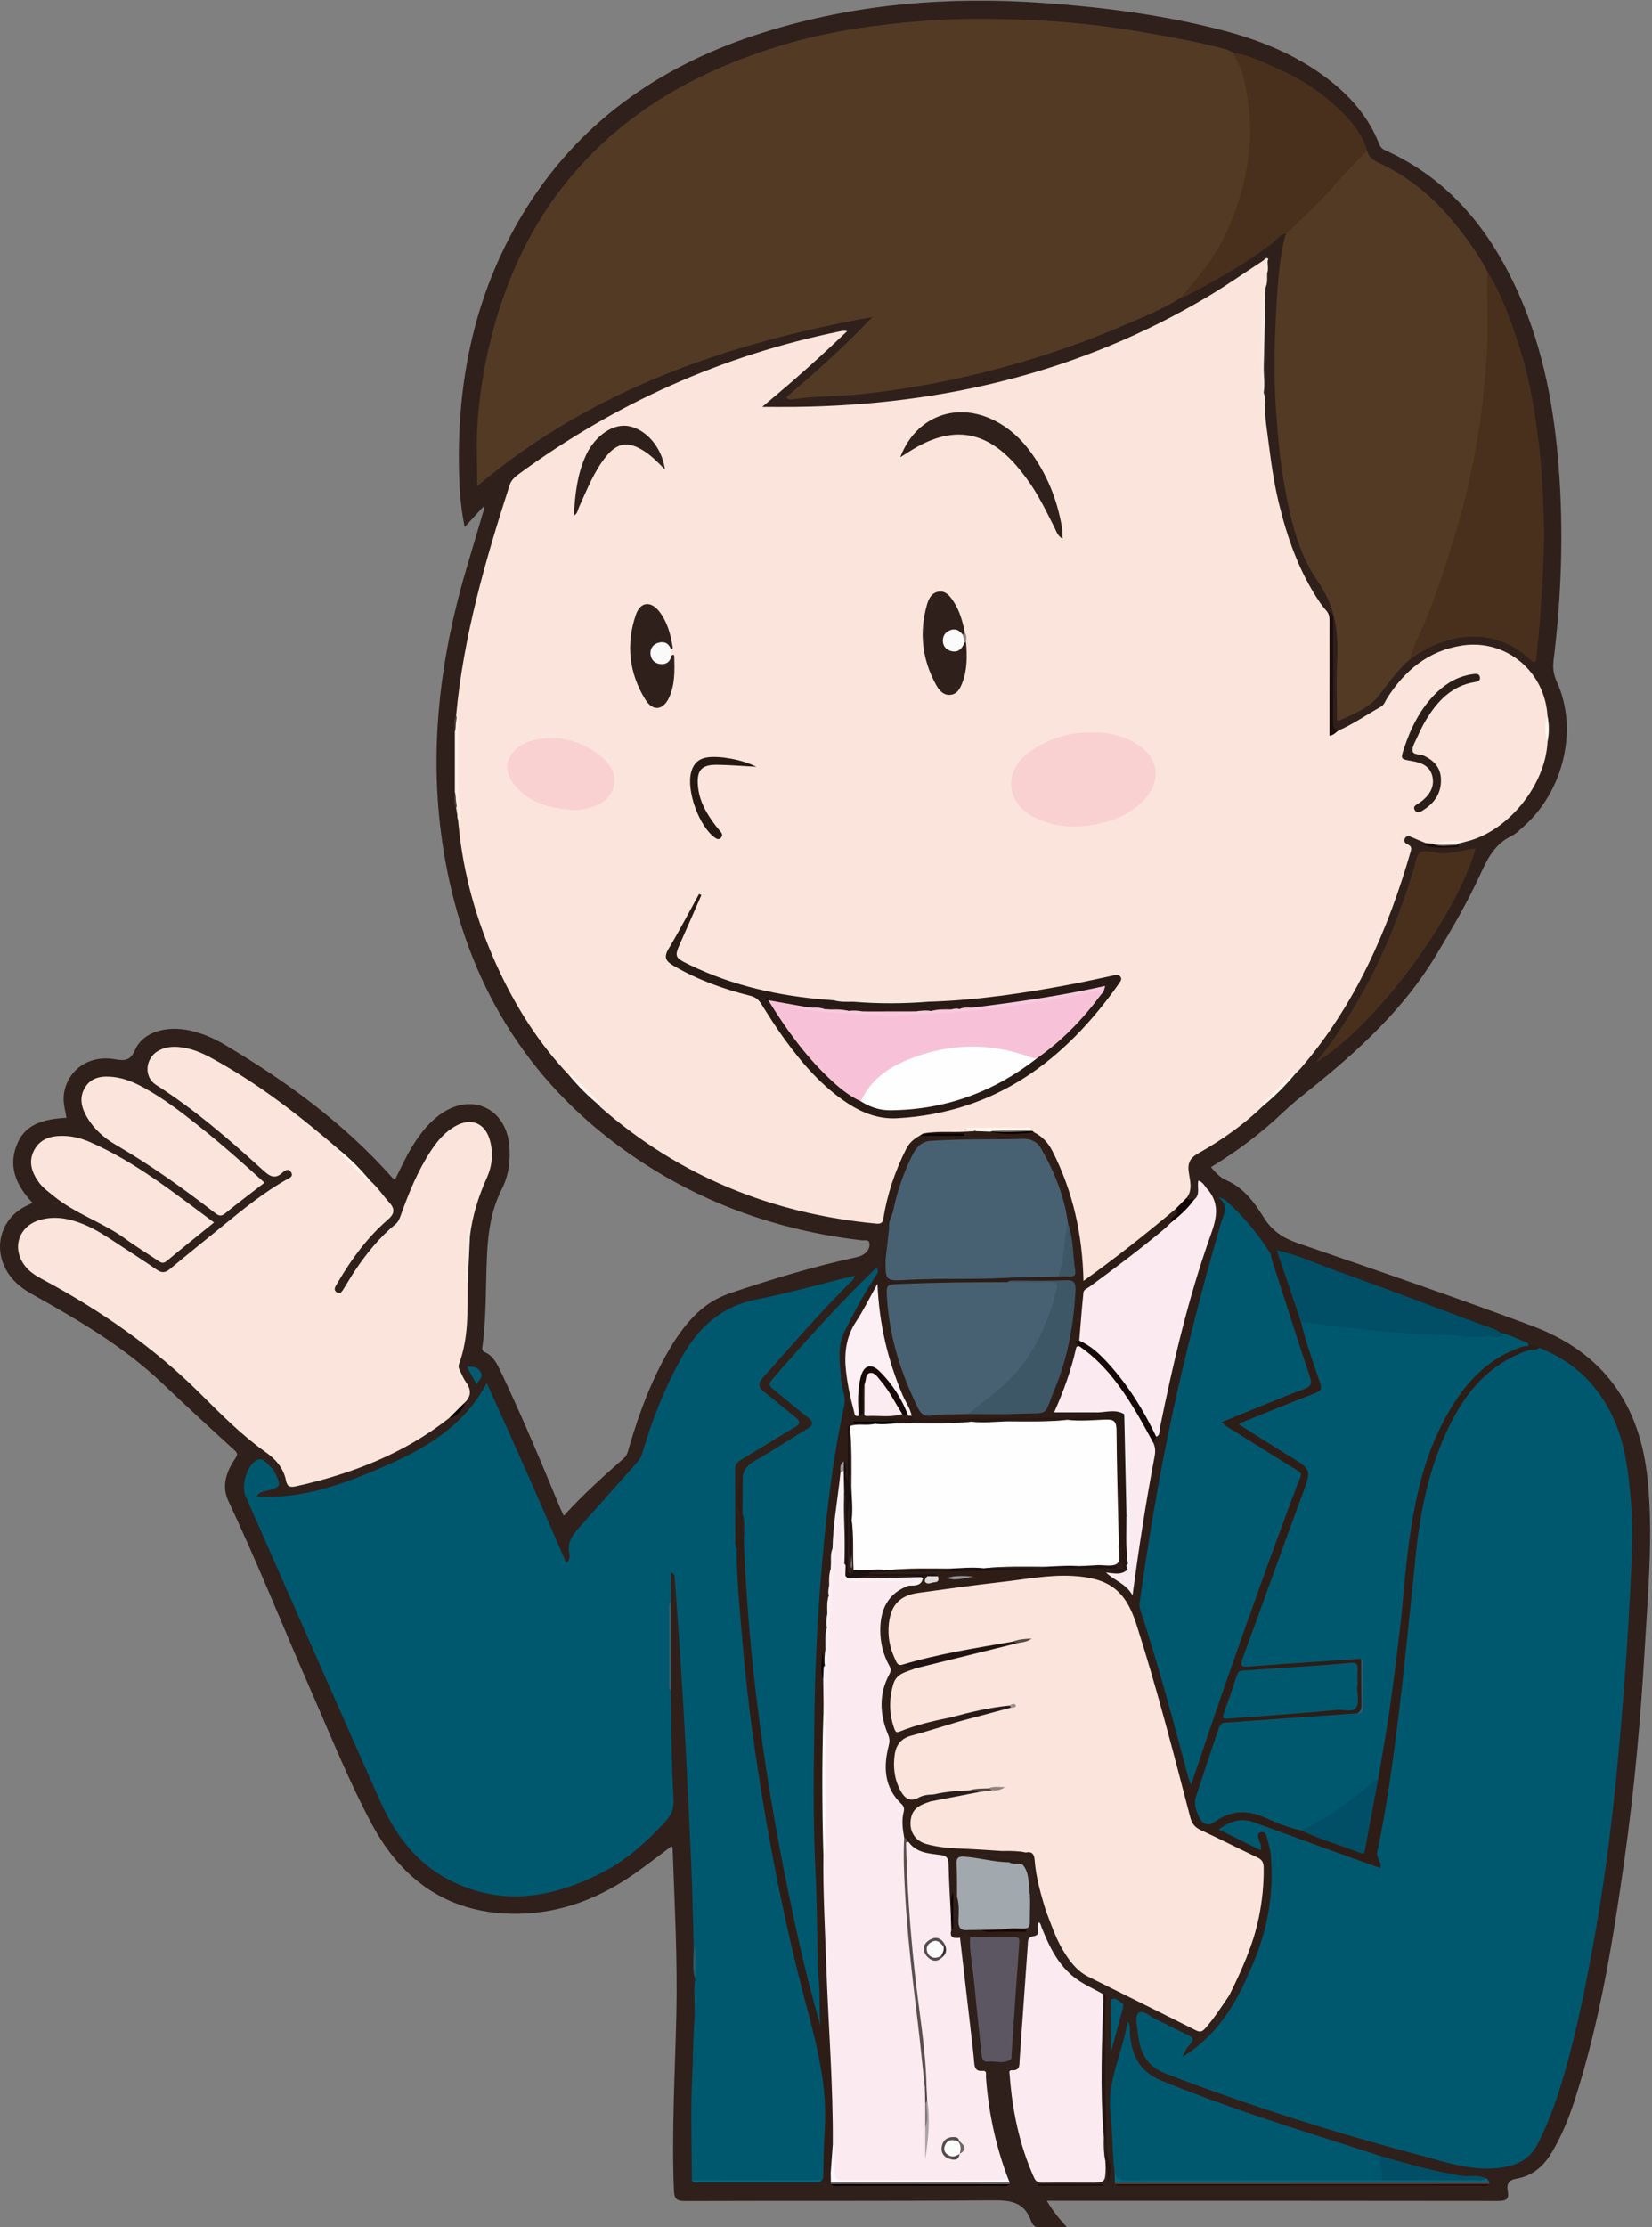 <?xml version="1.0" encoding="UTF-8"?>
<!DOCTYPE svg PUBLIC "-//W3C//DTD SVG 1.1//EN" "http://www.w3.org/Graphics/SVG/1.1/DTD/svg11.dtd">
<svg xmlns="http://www.w3.org/2000/svg" xmlns:xlink="http://www.w3.org/1999/xlink" version="1.1" x="0" y="0" width="878" height="1183" viewBox="0, 0, 878, 1183">
<rect x="0" y="0" width="878" height="1183" fill="#808080" stroke="none"/>
<g id="Layer_1">
<path d="M256.846,269.139 C253.723,272.558 250.6,275.977 246.966,279.954 C245.325,271.839 244.484,264.198 244.163,256.539 C241.939,203.507 252.157,153.419 281.162,108.301 C310.918,62.014 354.087,33.447 405.857,17.21 C454.294,2.019 504.028,-2.006 554.506,1.567 C586.789,3.852 618.802,8.004 650.155,16.21 C671.389,21.769 691.39,30.181 708.601,44.225 C719.214,52.886 727.712,63.211 732.823,76.08 C733.445,77.647 734.181,78.906 735.916,79.684 C770.86,95.354 792.757,123.166 807.706,157.306 C820.417,186.334 826.019,217.048 828.438,248.413 C831.074,282.576 829.873,316.672 825.691,350.665 C825.192,354.72 825.642,358.286 827.425,362.151 C838.844,386.919 831.212,419.888 809.964,438.811 C807.853,440.69 805.793,442.848 803.309,444.044 C794.954,448.066 790.922,455.25 787.265,463.289 C780.305,478.589 771.816,493.103 763.15,507.517 C745.839,536.307 721.516,558.426 695.679,579.123 C691,582.871 686.342,586.59 681.995,590.739 C670.402,601.806 657.644,611.385 643.586,619.913 C646.023,622.714 648.168,625.329 651.703,626.846 C660.861,630.776 666.665,638.559 671.615,646.593 C676.097,653.866 682.022,657.645 689.963,660.364 C731.447,674.571 772.908,688.854 814.017,704.138 C852.074,718.286 871.644,745.862 875.672,785.875 C878.682,815.774 875.877,845.452 874.159,875.188 C872.007,912.449 868.716,949.621 863.512,986.595 C857.338,1030.47 850.351,1074.19 836.568,1116.49 C833.522,1125.83 829.745,1134.87 824.688,1143.35 C820.384,1150.57 814.462,1155.71 806.07,1157.15 C801.748,1157.88 800.635,1160.08 801.356,1163.85 C802.16,1168.07 800.478,1169.01 796.363,1169 C718.376,1168.88 640.388,1168.91 562.401,1168.91 C560.616,1168.91 558.831,1168.91 556.351,1168.91 C559.415,1174.1 562.779,1178.28 567.059,1182.98 C561.496,1182.98 556.762,1182.92 552.03,1183 C549.411,1183.05 548.441,1180.87 547.853,1179.28 C544.296,1169.68 537.259,1168.6 527.93,1168.68 C473.276,1169.14 418.616,1168.84 363.959,1169.04 C359.239,1169.05 358.342,1167.6 358.171,1163.29 C356.934,1132.29 358.745,1101.35 359.454,1070.38 C360.133,1040.72 358.509,1011.09 357.469,981.458 C357.46,981.208 357.171,980.967 356.916,980.572 C350.552,985.323 344.302,990.212 337.825,994.782 C319.191,1007.93 298.681,1016.09 275.665,1016.47 C239.674,1017.06 214.186,999.799 197.561,968.764 C185.458,946.171 175.955,922.338 165.657,898.893 C150.811,865.097 137.188,830.769 121.427,797.37 C117.559,789.172 120.319,781.77 124.906,774.815 C126.009,773.142 126.757,772.224 124.765,770.409 C111.709,758.518 98.713,746.555 85.907,734.395 C65.423,714.944 41.262,700.926 16.852,687.274 C10.396,683.663 5.162,679.069 2.152,672.222 C-3.064,660.353 1.463,647.242 12.891,641.051 C14.199,640.343 15.556,639.726 17.292,638.868 C8.437,629.463 3.746,618.989 9.656,606.434 C13.592,598.074 21.524,594.36 35.341,593.711 C34.529,589.223 33.221,584.813 34.107,580.175 C36.463,567.85 47.47,560.248 61.118,562.612 C66.597,563.561 69.254,563.314 71.873,557.459 C76.057,548.11 88.496,544.527 101.279,547.422 C107.655,548.866 113.6,551.452 119.202,554.762 C152.182,574.241 182.855,596.644 208.435,625.468 C208.746,625.819 209.146,626.09 209.864,626.707 C213.035,620.364 215.848,614.059 219.525,608.22 C223.735,601.534 228.562,595.435 235.244,591.034 C251.218,580.515 268.658,588.858 270.622,607.949 C271.477,616.261 270.376,624.388 266.616,631.788 C260.942,642.954 259.37,654.905 258.809,667.094 C258.075,683.061 258.56,699.087 256.426,714.983 C256.242,716.347 256.016,717.447 257.735,718.219 C262.15,720.202 264.14,724.303 266.091,728.395 C277.47,752.272 287.632,776.678 297.784,801.09 C298.28,802.283 298.874,803.435 299.646,805.087 C309.715,793.944 320.59,784.216 331.534,774.566 C333.471,772.858 333.819,770.558 334.462,768.37 C339.729,750.443 346.205,733.018 355.659,716.818 C359.278,710.617 363.385,704.759 368.347,699.546 C373.937,693.671 380.435,689.407 388.256,686.773 C410.176,679.391 432.286,672.752 454.893,667.811 C456.821,667.389 458.628,666.8 460.187,665.292 C461.839,663.693 462.47,661.761 461.965,659.899 C461.524,658.274 459.398,658.939 458.028,658.78 C412.393,653.469 370.385,638.259 332.893,611.643 C279.405,573.673 248.323,521.374 236.688,457.278 C227.114,404.541 232.865,352.784 247.957,301.769 C251.155,290.96 254.364,280.154 257.567,269.347 C257.327,269.278 257.087,269.209 256.846,269.139" fill="#2F201B"/>
<path d="M242.41,380.113 C246.284,338.047 257.891,297.782 270.806,257.812 C271.697,255.056 273.498,253.42 275.694,251.812 C327.076,214.168 383.876,188.74 446.319,175.998 C447.445,175.768 448.563,175.493 450.249,175.895 C445.54,180.312 440.874,184.776 436.111,189.135 C431.198,193.631 426.236,198.079 421.211,202.45 C416.2,206.81 411.083,211.05 405.089,216.125 C411.733,216.125 417.418,216.185 423.103,216.116 C500.817,215.163 574.148,197.69 641.444,157.813 C651.729,151.718 661.533,144.811 671.559,138.279 C673.874,139.588 673.054,141.775 672.887,143.625 C670.538,169.533 669.726,195.453 671.974,221.414 C672.122,223.117 672.168,224.848 671.901,226.558 C672.393,225.688 671.658,224.459 672.73,223.76 C674.667,238.064 676.116,252.437 679.501,266.519 C684.072,285.536 690.455,303.786 701.56,320.096 C702.761,321.86 704.2,323.462 705.529,325.139 C708.183,326.573 707.507,329.128 707.513,331.362 C707.558,348.997 707.568,366.633 707.505,384.268 C707.495,387.19 707.817,389.28 711.512,387.955 C719.422,384.493 726.482,379.519 733.982,375.328 C735.69,374.373 736.19,372.471 737.153,370.947 C746.546,356.082 759.159,345.617 776.959,342.864 C800.234,339.265 820.973,356.419 822.454,380.129 C821.891,384.783 822.266,389.436 822.477,394.09 C821.346,417.131 801.496,441.534 779.489,446.939 C773.593,447.709 767.728,448.782 761.753,448.814 C760.382,448.905 758.993,449.068 757.939,447.876 C755.341,446.797 752.715,445.779 750.158,444.612 C748.779,443.982 747.543,443.777 746.703,445.222 C745.84,446.705 746.623,447.787 747.986,448.424 C749.659,449.204 750.43,449.933 749.782,452.172 C737.589,494.264 720.289,533.744 691.36,567.335 C690.505,568.328 689.509,569.2 688.579,570.128 C682.422,575.294 676.759,580.953 671.596,587.113 C661.217,597.194 649.472,605.493 636.926,612.544 C632.397,615.09 631.087,617.761 631.819,622.716 C632.47,627.126 633.932,631.892 630.775,636.124 C630.393,639.817 627.216,641.248 624.911,643.389 C611.271,655.642 596.562,666.554 581.981,677.625 C581.318,678.128 580.658,678.64 579.961,679.094 C576.132,681.587 574.441,680.89 574.388,676.277 C574.307,669.253 573.43,662.336 572.271,655.449 C569.827,640.926 565.648,626.964 559.044,613.72 C556.729,609.079 553.685,605.37 549.45,602.531 C549.052,602.247 548.691,601.917 548.35,601.563 C547.995,601.219 547.624,600.897 547.212,600.623 C535.733,600.011 524.206,601.298 513.84,599.462 C512.116,599.54 513.028,600.604 512.738,600.004 C512.684,599.893 512.796,599.824 513.073,599.799 C516.94,599.441 516.94,599.441 518.478,601.366 C516.292,603.03 513.746,602.391 511.326,602.462 C504.925,602.649 498.514,602.15 492.127,602.756 C491.135,603.16 490.221,603.724 489.295,604.253 C484.885,607.245 481.952,611.34 480.008,616.279 C476.595,624.948 473.572,633.73 471.439,642.812 C471.035,644.532 471.102,646.519 469.419,647.746 C468.921,649.717 467.7,650.108 465.731,649.921 C410.319,644.663 361.076,624.838 319.041,587.941 C318.805,587.734 318.679,587.404 318.501,587.131 C313.727,581.267 308.415,575.939 302.537,571.18 C286.188,554.034 273.763,534.268 264.002,512.804 C253.185,489.019 246.199,464.142 243.69,438.074 C244.728,432.572 242.512,427.309 242.548,421.851 C242.635,408.545 242.763,395.237 242.479,381.931 C242.291,381.331 242.268,380.725 242.41,380.113" fill="#FBE4DB"/>
<path d="M367.7,1158.03 C367.676,1139.75 366.976,1121.42 367.892,1103.19 C368.407,1092.94 368.309,1082.67 369.092,1072.41 C369.625,1065.43 368.363,1058.23 369.475,1051.13 C368.336,1045.14 369.899,1039.02 368.659,1033.03 C368.264,1019.26 368.014,1005.47 367.441,991.705 C366.564,970.664 365.539,949.628 364.436,928.598 C363.56,911.884 362.537,895.177 361.458,878.475 C360.571,864.755 359.508,851.046 358.512,837.334 C358.467,836.715 358.523,836.002 356.498,835.274 C356.498,840.782 356.498,845.91 356.498,851.038 C355.512,859.598 356.151,868.189 356.129,876.761 C356.111,883.844 355.514,890.95 356.498,898.019 C356.896,917.15 356.81,936.31 357.963,955.395 C358.35,961.791 355.932,965.243 352.011,969.334 C342.727,979.018 332.84,987.881 320.915,994.104 C293.745,1008.28 265.884,1013.07 237.516,997.863 C220.56,988.775 209.73,973.864 202.021,956.605 C190.692,931.243 179.509,905.815 168.292,880.402 C155.665,851.793 143.053,823.177 130.473,794.547 C127.957,788.819 131.619,777.153 137.136,775.275 C140.509,774.127 142.345,778.404 144.963,780.098 C145.209,780.257 145.302,780.658 145.455,780.953 C149.886,789.528 149.646,790.022 140.045,792.194 C138.91,792.45 137.764,792.71 136.414,794.832 C161.321,796.362 183.282,787.946 204.714,778.643 C226.352,769.25 246.6,757.413 258.693,734.586 C266.11,751.099 273.239,766.786 280.21,782.543 C287.177,798.287 293.986,814.102 301.008,830.215 C303.298,828.152 302.737,826.155 302.468,824.541 C301.61,819.392 303.944,815.662 307.152,812.077 C317.795,800.184 328.348,788.211 338.976,776.305 C340.36,774.754 341.051,772.985 341.622,771.033 C346.584,754.048 353.142,737.705 361.61,722.154 C370.511,705.809 382.706,694.03 401.919,690.216 C419.44,686.738 436.684,681.862 454.292,677.542 C453.914,679.856 452.308,680.675 451.186,681.802 C435.331,697.73 420.623,714.705 405.689,731.476 C402.888,734.621 402.813,736.811 406.324,739.465 C411.888,743.669 417.076,748.369 422.606,752.622 C426.148,755.347 424.967,756.629 421.786,758.487 C412.452,763.94 403.307,769.718 394.027,775.265 C391.987,776.484 390.683,777.914 390.688,780.369 C390.715,793.698 390.717,807.027 390.778,820.356 C390.781,820.951 391.274,821.544 391.539,822.138 C392.951,823.375 392.99,825.084 393.013,826.738 C393.324,849.063 395.749,871.231 398.19,893.381 C402.498,932.465 408.834,971.236 417.051,1009.69 C423.211,1038.52 429.978,1067.2 437.978,1095.58 C438.339,1096.86 438.814,1098.17 438.767,1099.49 C438.308,1112.11 441.238,1124.68 439.3,1137.34 C438.62,1141.79 439.167,1146.32 439.042,1150.82 C438.983,1152.95 439.276,1155.2 437.538,1156.93 C437.241,1157.27 436.944,1157.62 436.648,1157.96 C435.79,1158.66 434.764,1158.49 433.784,1158.49 C412.722,1158.49 391.659,1158.49 370.596,1158.49 C369.612,1158.49 368.594,1158.64 367.7,1158.03" fill="#00586F"/>
<path d="M627.553,158.137 C617.571,164.545 606.552,168.832 595.727,173.464 C572.329,183.475 548.201,191.398 523.529,197.605 C501.848,203.06 479.915,206.994 457.636,209.355 C445.593,210.631 433.473,210.349 421.488,212.061 C420.437,212.212 419.155,212.509 417.842,211.01 C433.524,197.609 448.966,183.954 463.646,168.366 C386.585,182.361 314.848,206.663 253.632,258.194 C253.632,246.417 253.025,235.5 253.776,224.676 C254.874,208.832 257.467,193.161 261.476,177.73 C269.399,147.238 282.384,119.218 302.527,94.9 C324.332,68.573 351.542,49.367 382.905,35.893 C402.966,27.275 423.689,20.88 445.131,16.851 C460.751,13.916 476.503,12.197 492.37,10.975 C508.683,9.719 524.985,9.844 541.241,10.346 C562.726,11.01 584.12,13.129 605.399,16.731 C619.615,19.137 633.766,21.644 647.727,25.2 C650.423,25.887 653.242,26.377 655.559,28.134 C659.079,30.828 660.396,34.777 661.578,38.784 C668.861,63.481 666.617,87.766 658.164,111.703 C652.737,127.073 644.623,140.883 633.529,152.916 C631.701,154.899 629.703,156.578 627.553,158.137" fill="#523A25"/>
<path d="M818.515,716.053 C837.232,723.528 850.471,736.731 858.303,755.137 C864.02,768.571 865.541,782.917 866.778,797.397 C868.188,813.892 867.133,830.31 866.303,846.69 C865.188,868.704 863.7,890.716 861.831,912.699 C860.51,928.232 859.147,943.762 857.413,959.244 C854.978,980.983 852.053,1002.68 848.27,1024.23 C843.737,1050.04 838.795,1075.79 831.524,1101.01 C827.836,1113.81 823.539,1126.35 817.487,1138.28 C813.398,1146.35 807.155,1149.87 798.305,1151.21 C782.832,1153.57 768.644,1148.42 754.366,1144.64 C708.717,1132.55 663.734,1118.32 619.587,1101.42 C608.496,1097.18 605.702,1089.06 604.658,1079.11 C604.3,1075.69 602.943,1070.7 605.22,1069.08 C607.731,1067.3 611.326,1071.15 614.412,1072.57 C620.154,1075.22 625.693,1078.31 631.448,1080.94 C634.47,1082.31 634.727,1083.44 632.425,1085.86 C630.668,1087.71 629.501,1090.12 628.433,1092.54 C646.288,1081.55 656.813,1064.87 664.583,1046.04 C667.291,1034.03 672.317,1022.62 673.592,1010.25 C674.601,1000.45 675.077,990.662 673.167,980.917 C672.832,979.205 672.821,977.272 671.205,976.093 C670.751,976.191 670.635,976.436 670.647,976.85 C670.71,978.897 672.532,981.413 670.237,982.85 C668.227,984.11 666.119,982.288 664.219,981.362 C659.577,979.097 654.89,976.909 650.382,974.39 C646.378,972.153 646.424,970.503 650.437,968.144 C656.186,964.766 662.273,964.852 668.278,967.099 C688.25,974.574 708.384,981.599 728.418,988.903 C729.193,989.186 729.945,989.577 730.786,989.507 C731.183,975.551 734.895,962.098 736.826,948.386 C740.819,920.022 744.333,891.611 747.289,863.12 C749.675,840.12 750.862,816.953 756.156,794.319 C760.553,775.523 766.869,757.559 778.161,741.629 C786.71,729.568 797.523,720.633 811.851,716.321 C813.584,715.806 815.405,716.258 817.151,715.85 C817.652,715.604 818.107,715.673 818.515,716.053" fill="#00586F"/>
<path d="M653.386,1059.71 C649.276,1065.74 645.377,1071.92 640.488,1077.4 C638.877,1079.21 637.732,1079.47 635.49,1078.34 C616.495,1068.77 597.396,1059.41 578.373,1049.89 C572.179,1046.79 568.266,1041.39 564.82,1035.62 C560.881,1029.01 558.537,1021.72 555.759,1014.62 C551.908,1009.06 551.779,1002.34 550.27,996.095 C549.679,993.648 548.81,991.118 549.003,988.411 C549.226,985.302 546.573,984.953 544.354,984.345 C540.443,983.673 536.502,984.187 532.578,984.023 C522.076,981.677 511.319,984.694 500.793,982.476 C498.033,981.894 495.19,981.64 492.461,980.884 C486.261,979.168 482.705,974.714 482.605,968.667 C482.504,962.575 485.441,958.596 491.616,956.43 C492.403,956.154 493.186,955.879 494.002,955.714 C502.607,953.508 511.334,951.966 520.167,951.038 C522.55,951.137 524.837,950.511 527.146,950.092 C528.97,950.133 530.781,949.856 531.551,949.812 C530.06,950.432 527.38,949.642 524.852,950.518 C521.789,951.535 518.424,950.332 515.431,951.826 C509.391,952.15 503.444,953.255 497.458,953.991 C496.94,954.131 496.409,954.213 495.876,954.264 C493.205,954.235 490.741,955.05 488.35,956.161 C483.351,957.343 480.436,956.407 477.824,952.081 C473.258,944.519 473.207,936.283 475.267,928.023 C476.284,923.945 479.836,922.095 483.569,920.818 C492.051,917.916 500.778,915.839 509.331,913.187 C518.404,911.193 527.158,907.881 536.39,906.561 C536.796,906.435 537.182,906.19 537.644,906.262 C536.779,906.026 536.096,906.67 535.286,906.751 C525.329,908.48 515.595,911.183 505.717,913.23 C497.181,915.297 488.602,917.22 480.32,920.185 C476.792,921.447 474.498,920.56 473.447,916.917 C471.332,909.59 471.206,902.301 473.325,894.888 C475.253,888.142 480.624,886.431 486.404,885.043 C504.027,880.036 521.868,875.926 539.783,872.146 C542.096,872.052 544.302,871.315 546.545,870.8 C543.686,871.804 540.642,871.825 537.737,872.624 C518.423,876.957 498.866,880.136 479.715,885.197 C477.244,885.286 475.597,884.023 474.589,881.9 C470.305,872.877 469.594,863.645 473.503,854.348 C475.565,849.444 479.394,845.991 484.678,845.258 C512.704,841.373 540.626,836.316 569.002,835.784 C578.974,835.597 588.488,838.164 596.223,845.233 C600.049,848.729 602.219,853.104 603.84,857.925 C613.087,885.429 620.239,913.532 627.851,941.504 C629.864,948.898 632.037,956.257 633.642,963.753 C634.413,967.354 636.453,969.555 639.71,971.1 C649.043,975.526 658.042,980.653 667.56,984.682 C671.534,986.365 672.927,989.085 672.976,993.228 C673.216,1013.32 668.311,1032.11 659.067,1049.84 C657.315,1053.2 656.284,1057 653.386,1059.71" fill="#FBE4DB"/>
<path d="M248.57,682.066 C248.516,696.367 249.052,710.742 243.967,724.477 C243.392,726.03 243.966,727.022 244.536,728.177 C245.493,730.116 246.287,732.185 247.539,733.919 C250.44,737.936 250.699,741.612 246.82,745.112 C245.036,748.77 242.37,751.541 238.645,753.249 C214.571,772.172 186.866,782.878 157.275,789.435 C154.113,790.135 152.637,789.588 152.02,786.454 C150.694,779.72 146.637,775.163 141.069,771.215 C128.396,762.229 117.444,751.169 106.488,740.256 C81.713,715.579 53.359,695.991 22.677,679.548 C19.282,677.728 16.025,675.767 13.554,672.715 C6.066,663.462 9.605,651.46 20.987,648.035 C29.213,645.559 37.162,647.236 44.849,650.444 C51.487,653.213 57.413,657.258 63.386,661.201 C70.053,665.6 76.807,669.872 83.368,674.421 C86.025,676.262 87.896,676.048 90.34,674.007 C99.795,666.109 109.43,658.426 118.972,650.631 C129.676,641.886 140.406,633.183 152.527,626.398 C153.924,625.616 155.973,624.926 154.794,622.752 C153.439,620.254 151.411,621.661 150.201,622.786 C145.907,626.774 143.075,624.536 139.55,621.333 C121.677,605.089 103.428,589.3 82.971,576.267 C76.272,571.998 77.104,562.002 84.254,558.049 C88.558,555.67 93.195,555.688 97.876,556.511 C102.847,557.385 107.462,559.295 111.871,561.681 C136.89,575.22 159.222,592.509 180.661,611.041 C185.484,616.87 190.804,622.203 196.645,627.014 C200.645,630.558 203.583,635.033 207.13,638.967 C210.242,642.419 209.352,645.036 206.218,647.739 C195.253,657.195 186.845,668.71 179.549,681.106 C179.211,681.679 178.904,682.271 178.552,682.835 C177.768,684.094 177.476,685.365 178.887,686.33 C180.704,687.574 181.632,686.145 182.439,684.877 C184.582,681.512 186.543,678.028 188.773,674.724 C194.844,665.73 201.598,657.299 210.029,650.373 C211.705,648.996 212.376,647.263 213.05,645.371 C217.353,633.29 222.195,621.456 229.349,610.715 C232.704,605.677 236.637,601.187 241.966,598.158 C250.401,593.364 257.937,596.513 260.452,605.902 C262.244,612.589 261.571,619.301 258.794,625.451 C254.308,635.387 251.128,645.606 249.771,656.407 C249.125,656.174 249.46,655.371 248.978,655.042 C249.111,664.054 247.12,673.034 248.57,682.066" fill="#FBE4DB"/>
<path d="M749.535,350.104 C742.509,355.815 737.773,363.444 732.092,370.305 C727.187,376.23 719.419,379.205 712.371,382.468 C710.007,383.563 710.606,380.727 710.596,379.524 C710.514,370.196 710.124,360.844 710.646,351.544 C711.503,336.252 709.875,322.396 700.455,308.948 C689.931,293.925 685.855,275.645 682.605,257.598 C680.377,245.224 679.212,232.728 678.301,220.153 C677.191,204.836 677.129,189.523 677.812,174.292 C678.522,158.479 679.153,142.536 682.58,126.945 C682.791,125.983 683.228,125.072 683.56,124.137 C684.023,122.666 684.967,121.526 686.041,120.461 C698.542,108.063 710.993,95.62 722.431,82.208 C723.441,81.023 724.51,79.475 726.556,80.12 C727.545,83.73 730.086,85.245 733.467,86.818 C747.405,93.304 759.232,102.632 769.42,114.266 C777.53,123.526 784.68,133.34 790.535,144.132 C791.395,145.964 791.902,147.962 791.871,149.914 C791.639,164.883 792.438,179.842 791.229,194.829 C789.553,215.619 786.698,236.199 781.994,256.495 C775.026,286.562 765.655,315.861 753.077,344.092 C752.117,346.245 750.624,348.048 749.535,350.104" fill="#523A25"/>
<path d="M797.527,707.945 C802.401,708.854 806.699,711.334 811.295,713.001 C812.214,713.334 812.388,714.121 812.349,714.992 C811.862,715.717 811.15,716.143 810.347,716.4 C790.775,722.649 778.307,736.794 769.074,754.199 C757.984,775.103 752.586,797.804 750.018,821.113 C745.679,860.494 741.968,899.946 735.104,939.006 C734.759,940.971 734.62,942.989 733.453,944.711 C721.94,954.743 710.199,964.466 696.238,971.052 C694.443,971.898 692.728,972.96 690.661,973.079 C684.095,972.352 678.163,969.517 672.285,966.92 C663.492,963.035 655.469,963.13 647.166,968.255 C641.428,971.796 637.043,969.559 635.099,962.979 C634.046,959.416 633.547,955.887 634.813,952.208 C638.549,941.353 642.105,930.437 645.709,919.538 C646.942,915.806 648.987,913.899 653.177,913.553 C667.06,912.409 680.958,911.525 694.852,910.543 C703.614,909.923 712.385,909.306 721.13,908.514 C721.954,908.277 722.86,907.853 722.874,906.986 C723,898.981 724.034,890.949 722.306,883.001 C715.494,881.322 708.748,883.349 702.04,883.742 C695.791,884.108 689.46,884.428 683.187,885.046 C676.78,885.676 670.308,886.394 663.822,886.402 C658.427,886.408 657.549,885.462 659.297,880.225 C661.614,873.284 664.049,866.377 666.558,859.503 C675.343,835.437 683.836,811.264 693.123,787.383 C695.367,781.612 695.18,781.276 689.76,777.815 C680.506,771.905 671.099,766.237 661.878,760.275 C660.392,759.314 658.28,758.571 658.537,756.372 C658.783,754.265 660.89,753.726 662.552,753.05 C673.648,748.534 684.723,743.955 695.939,739.75 C699.955,738.243 700.95,736.319 699.44,732.263 C696.48,724.314 693.962,716.202 691.616,708.045 C690.982,705.839 689.87,703.64 691.301,701.324 C697.327,700.461 703.101,702.398 708.984,703.015 C728.853,705.099 748.702,707.175 768.704,707.686 C776.679,707.891 784.645,708.768 792.647,708.582 C794.296,708.544 795.994,708.874 797.527,707.945" fill="#00586F"/>
<path d="M510.226,1029.2 C512.324,1047.34 514.428,1065.47 516.518,1083.6 C516.955,1087.39 517.425,1091.19 517.714,1094.99 C517.935,1097.91 518.344,1100.28 522.226,1099.92 C524.739,1099.69 523.919,1101.94 524.009,1103.18 C525.327,1121.33 529.002,1138.98 535.347,1156.05 C534.739,1159.87 531.694,1159.36 529.142,1159.38 C516.367,1159.47 503.592,1159.42 490.816,1159.42 C477.046,1159.42 463.275,1159.46 449.504,1159.4 C443.27,1159.37 442.917,1158.95 442.287,1152.69 C441.839,1148.24 442.763,1143.72 441.498,1139.33 C440.855,1136.04 441.026,1132.7 441.031,1129.38 C441.068,1106.92 439.013,1084.54 438.303,1062.12 C437.541,1038.02 435.85,1013.94 436.048,989.815 C436.062,988.15 436.143,986.487 436.476,984.845 C437.277,982.423 437.146,979.919 437.164,977.424 C437.316,956.786 436.842,936.145 437.403,915.51 C438.017,913.592 438.243,911.623 438.169,909.609 C437.628,894.804 438.454,880.015 439.308,865.261 C440.458,845.397 441.639,825.514 444.268,805.765 C444.453,804.381 444.391,802.224 446.291,802.469 C447.886,802.675 447.903,804.793 447.888,806.248 C447.798,814.73 449.388,823.121 449.044,831.633 C448.788,837.959 449.62,838.716 455.776,838.601 C464.739,838.433 473.744,839.458 482.662,837.787 C482.904,837.742 483.075,837.752 483.16,837.753 C484.985,837.76 487.707,837.44 488.079,839.152 C488.625,841.664 485.616,841.02 484.124,841.712 C483.66,841.927 483.261,842.182 482.957,842.59 C482.793,842.888 482.639,843.239 482.365,843.385 C467.947,851.03 466.53,865.567 471.931,879.765 C473.825,884.744 474.291,888.932 472.072,893.976 C468.404,902.311 469.495,910.961 472.743,919.236 C474.102,922.696 474.169,925.804 473.231,929.354 C470.558,939.47 472.178,948.776 479.406,956.729 C480.671,958.121 481.967,959.699 481.588,961.568 C480.544,966.719 481.816,971.807 481.655,976.927 C480.09,986.553 481.392,996.17 481.836,1005.77 C483.302,1037.47 488.35,1068.82 491.457,1100.37 C491.734,1103.18 491.566,1106.02 492.049,1108.82 C492.068,1111.55 491.888,1114.3 492.523,1117 C492.608,1121.22 492.543,1125.43 492.564,1129.65 C492.715,1135.12 492.418,1140.6 492.237,1146.07 C492.403,1135.68 493.062,1125.27 492.195,1114.88 C491.97,1112.82 492.133,1110.75 492.079,1108.68 C489.639,1076.55 484.212,1044.74 482.171,1012.58 C481.54,1002.64 480.788,992.674 481.109,982.689 C481.161,981.088 480.51,979.346 481.778,977.903 C488.013,980.861 494.319,983.528 501.268,984.494 C504.17,984.898 504.879,987.553 505.329,990.123 C506.309,995.726 505.86,1001.37 505.95,1007 C506.008,1010.63 505.484,1014.31 506.515,1017.88 C506.995,1019.97 506.889,1022.09 506.922,1024.19 C506.043,1027.16 508.827,1027.73 510.226,1029.2" fill="#FBEBF1"/>
<path d="M647.602,636.124 C650.389,636.143 652.015,638.105 653.826,639.795 C662.222,647.632 669.438,656.429 675.426,666.231 C677.067,667.366 677.518,669.184 678.062,670.922 C684.186,690.465 690.503,709.945 696.914,729.395 C699.084,735.978 698.69,736.789 692.152,739.447 C680.736,744.087 669.261,748.58 657.845,753.22 C656.187,753.894 654.312,754.243 652.894,756.008 C655.33,758.57 658.502,760.046 661.392,761.853 C670.145,767.324 678.883,772.821 687.654,778.265 C692.615,781.345 693.119,782.588 691.064,788.128 C678.725,821.376 666.48,854.658 654.94,888.193 C648.763,906.141 642.51,924.063 636.454,942.053 C635.732,944.197 635.507,947.679 633.156,947.73 C630.195,947.794 630.25,944.183 629.634,941.899 C621.998,913.608 614.494,885.277 605.361,857.42 C603.749,852.505 604.898,847.804 605.555,843.108 C612.136,796.074 621.15,749.506 632.825,703.465 C637.613,684.58 642.797,665.8 648.317,647.117 C649.243,643.984 650.299,641.085 647.45,638.372 C646.848,637.799 646.926,636.835 647.602,636.124" fill="#00586F"/>
<path d="M394.66,786.218 C394.364,779.148 399.674,776.793 404.664,773.878 C412.829,769.11 420.727,763.887 428.84,759.028 C432.261,756.979 432.574,755.364 429.274,752.802 C423.122,748.024 417.18,742.975 411.167,738.018 C409.463,736.614 407.9,735.517 410.177,732.898 C427.386,713.098 444.916,693.604 463.742,675.312 C464.986,674.103 466.66,671.754 466.539,676.037 C466.873,678.21 465.685,679.888 464.662,681.585 C459.762,689.716 455.302,698.092 450.793,706.439 C446.5,714.385 447.221,723.17 448.544,731.362 C450.011,740.441 449.783,749.023 448.07,757.972 C442.082,789.244 438.834,820.856 436.931,852.634 C435.955,868.912 435.668,885.214 434.854,901.479 C433.562,927.296 433.947,953.099 434.264,978.886 C434.549,1002 435.149,1025.14 436.34,1048.23 C436.75,1056.18 436.452,1064.22 437.711,1072.13 C437.868,1073.12 437.852,1074.14 437.544,1075.11 C437.299,1075.87 437.097,1076.77 436.101,1076.88 C435.119,1076.99 434.648,1076.19 434.197,1075.51 C433.446,1074.38 433.212,1073.05 432.881,1071.76 C420.448,1023.32 410.468,974.376 403.556,924.838 C400.221,900.935 397.255,876.98 395.969,852.849 C395.403,842.238 393.624,831.688 394.432,821.009 C394.547,815.242 394.975,809.47 394.144,803.717 C392.376,797.826 392.919,792.004 394.66,786.218" fill="#00586F"/>
<path d="M647.602,636.124 C653.529,640.398 650.107,645.405 648.708,650.25 C636.257,693.346 625.393,736.825 617.088,780.924 C612.668,804.394 608.969,827.981 605.622,851.624 C605.405,853.159 605.873,854.562 606.345,856.004 C615.859,885.08 623.741,914.624 631.578,944.18 C631.866,945.267 632.358,946.299 633.016,948.054 C639.139,930.045 644.903,912.713 650.919,895.469 C663.3,859.982 675.954,824.595 689.175,789.408 C692.212,781.325 693.369,783.501 685.31,778.44 C674.181,771.452 663.001,764.544 651.857,757.579 C651.178,757.155 650.622,756.533 649.261,755.358 C658.831,751.469 667.811,747.797 676.81,744.171 C682.208,741.996 687.59,739.767 693.066,737.804 C696.465,736.586 697.51,735.152 696.214,731.294 C689.28,710.643 682.694,689.877 676.009,669.143 C675.707,668.207 675.617,667.202 675.427,666.23 C676.474,665.524 677.522,664.817 678.569,664.111 C682.837,668.861 683.751,675.076 685.576,680.817 C687.803,687.829 690.824,694.657 691.454,702.119 C694.123,713.12 697.923,723.773 701.578,734.461 C702.618,737.502 702.164,738.736 699.092,739.916 C686.365,744.806 673.747,749.981 661.095,755.066 C660.364,755.36 659.685,755.785 658.326,756.487 C667.516,762.267 676.111,767.843 684.873,773.143 C697.321,780.674 697.099,780.486 692.063,794.078 C681.373,822.926 671.048,851.909 660.436,880.786 C659.035,884.601 659.524,885.509 663.772,885.177 C683.631,883.629 703.514,882.396 723.389,881.05 C724.799,889.863 723.663,898.735 724.008,907.572 C724.081,909.437 722.431,909.382 721.381,910.002 C702.509,911.328 683.636,912.651 664.764,913.981 C660.296,914.296 655.833,914.741 651.359,914.921 C649.04,915.015 648.236,916.359 647.617,918.225 C643.639,930.223 639.567,942.191 635.663,954.213 C634.283,958.465 635.914,962.613 637.828,966.138 C639.164,968.598 642.221,970.194 645.447,967.794 C654.23,961.264 663.343,961.24 673.13,965.729 C678.98,968.411 685.018,970.91 691.433,972.145 C698.469,972.883 704.573,976.52 711.203,978.53 C714.046,979.391 716.877,980.392 719.623,981.537 C723.061,982.97 724.481,981.676 725.037,978.31 C726.548,969.156 728.543,960.091 730.176,950.959 C730.56,948.812 730.917,946.71 732.461,945.036 C734.488,932.787 736.729,920.568 738.489,908.281 C740.625,893.369 742.482,878.413 744.221,863.449 C745.52,852.266 746.309,841.024 747.555,829.833 C751.034,798.595 756.846,768.049 775.298,741.524 C782.942,730.537 792.595,721.854 805.16,716.754 C807.463,715.819 809.76,714.783 812.35,714.992 C814.771,713.211 816.58,715 818.515,716.053 L818.082,716.124 L817.643,716.114 C816.1,717.204 814.066,715.798 812.567,717.113 C788.947,725 775.999,743.303 766.852,764.866 C758.56,784.414 754.563,805.101 752.404,826.182 C749.499,854.538 746.74,882.916 743.3,911.209 C740.342,935.548 737.013,959.866 731.941,983.879 C731.26,987.104 734.679,988.775 733.542,992.172 C723.334,988.519 713.215,984.935 703.122,981.277 C690.935,976.86 678.792,972.32 666.587,967.953 C660.076,965.624 654.997,966.62 647.637,971.611 C655.291,975.413 662.569,979.028 670.016,982.728 C670.734,980.325 669.455,978.771 669.075,977.059 C668.753,975.609 667.865,973.965 669.873,973.24 C672.087,972.44 672.858,974.285 673.3,975.878 C674.143,978.91 675.111,981.977 675.388,985.086 C677.283,1006.36 673.484,1026.66 664.582,1046.04 C662.658,1044.87 665.118,1043.34 663.946,1041.63 C661.35,1047.03 658.951,1052.26 656.302,1057.35 C655.786,1058.34 656.018,1061.04 653.386,1059.71 C659.899,1046.49 666.017,1033.13 669.019,1018.56 C670.841,1009.71 671.752,1000.82 671.609,991.779 C671.566,989.043 670.622,987.656 668.18,986.505 C658.103,981.753 648.181,976.669 638.08,971.971 C634.894,970.49 633.424,968.418 632.548,965.065 C623.592,930.773 614.789,896.431 603.946,862.67 C598.112,844.505 589.171,838.06 569.939,837.033 C557.359,836.361 545.073,838.824 532.697,840.216 C517.813,841.89 502.977,843.992 488.137,846.033 C478.266,847.391 473.482,852.467 472.415,862.364 C471.7,868.99 472.87,875.305 475.746,881.289 C476.494,882.846 477.043,884.92 479.598,884.177 C481.967,884.792 484.845,883.522 486.686,886.092 C482.103,888.054 476.534,888.438 474.751,894.567 C472.397,902.661 472.482,910.588 475.435,918.487 C475.993,919.978 476.522,920.366 478.322,919.634 C487.098,916.067 496.32,913.997 505.577,912.107 C507.186,912.568 509.148,912.297 510.028,914.263 C501.459,916.825 492.941,919.575 484.304,921.883 C478.869,923.336 476.244,926.793 475.509,932.026 C474.562,938.78 475.394,945.32 478.728,951.325 C480.717,954.908 483.517,957.256 487.967,954.917 C490.531,954.473 493.124,954.152 495.554,953.135 C495.889,953.095 496.225,953.054 496.561,953.014 C497.49,953.726 499.289,952.763 499.694,954.929 C498.18,955.862 496.03,955.513 494.594,956.801 C489.994,958.39 485.354,959.808 484.195,965.6 C482.885,972.143 485.926,977.617 492.411,979.448 C499.347,981.405 506.508,981.694 513.666,981.997 C519.976,982.264 526.277,982.747 532.582,983.134 C536.701,984.273 540.992,982.82 545.111,983.962 C548.38,983.177 549.649,984.73 549.874,987.822 C550.542,997.031 553.114,1005.83 555.759,1014.62 C555.326,1016.62 554.97,1016.65 554.299,1014.66 C551.604,1006.63 549.609,998.431 548.662,990.044 C548.268,986.563 546.331,985.024 543.571,985.165 C534.936,985.608 526.413,983.594 517.72,984.746 C525.036,985.84 532.357,986.906 539.667,988.046 C541.288,988.299 543,988.563 544.403,989.317 C544.975,989.625 543.773,989.951 543.29,990.16 C542.633,990.67 541.88,990.745 541.088,990.658 C539.295,990.252 537.476,990.38 535.659,990.435 C529.186,990.159 522.866,988.77 516.479,987.872 C510.914,987.089 510.114,987.81 510.041,993.484 C509.981,998.119 510.054,1002.75 510.027,1007.38 C509.788,1011.68 509.926,1015.98 509.897,1020.28 C509.866,1025.04 509.891,1025.04 514.973,1023.98 C517.21,1023.56 519.437,1023.59 521.665,1024.02 C525.138,1025.55 529.312,1023.36 532.566,1026.05 C534.893,1028.18 538.028,1026.17 540.923,1027.6 C535.258,1028.94 529.72,1026.74 524.56,1028.96 C521.58,1031.21 518.581,1030.97 515.567,1029.03 C513.654,1025.02 511.938,1027.04 510.226,1029.2 C506.996,1029.67 504.451,1029.38 505.61,1025.01 C506.564,1023.74 505.747,1022.19 506.275,1020.85 C506.742,1017.08 506.728,1013.32 506.322,1009.56 C506.359,1012.53 507.528,1015.61 505.387,1018.33 C504.942,1008.91 504.343,999.499 504.137,990.077 C504.065,986.804 503.024,985.641 499.777,985.228 C493.436,984.42 486.72,984.1 482.604,977.914 C481.571,977.666 481.152,976.751 480.554,976.031 C479.719,971.433 479.103,966.847 480.311,962.194 C480.688,960.742 480.444,959.444 479.126,958.191 C469.964,949.48 469.382,938.708 472.298,927.346 C472.864,925.14 472.922,923.566 472.015,921.39 C467.524,910.613 466.98,899.733 472.716,889.174 C473.681,887.399 473.555,886.366 472.656,884.754 C469.35,878.824 467.802,872.383 467.847,865.603 C467.919,854.654 471.998,846.226 482.891,842.208 C485.013,840.348 489.342,841.717 489.828,837.464 C490.53,836.69 491.399,836.473 492.398,836.698 C493.215,837.284 493.021,838.527 493.887,839.056 C494.476,839.415 495.168,839.387 495.671,838.915 C496.405,838.226 495.675,837.886 495.182,837.517 C493.244,836.971 491.441,836.813 489.354,837.033 C480.918,837.923 472.426,837.441 463.954,837.324 C462.625,837.305 461.298,836.992 460.56,835.591 C461.538,833.508 463.525,833.665 465.284,833.693 C479.566,833.917 493.851,833.127 508.137,834.087 C511.814,834.335 515.402,832.469 519.293,832.555 C530.26,832.797 541.269,833.18 552.199,832.496 C564.617,831.72 576.978,832.765 590.248,832.537 C584.553,832.485 579.742,832.637 574.936,832.449 C574.124,829.835 576.27,830.008 577.648,829.783 C580.444,829.326 583.29,829.578 586.116,829.548 C592.423,829.48 592.427,829.487 593.154,823.448 C593.274,822.451 593.437,821.474 593.922,820.585 C596.452,820.861 596.475,820.865 596.808,823.287 C597.145,825.741 596.58,828.152 598.216,830.633 C599.556,832.663 597.867,834.586 595.322,835.207 C593.579,835.632 591.715,834.871 590.113,835.838 C593.85,837.485 596.954,839.995 600.21,842.682 C601.916,841.023 601.704,838.911 601.951,837.084 C604.784,816.141 608.085,795.274 612.019,774.51 C612.526,771.833 612.417,769.226 612.027,766.579 C612.144,764.925 613.036,763.589 613.794,762.197 C616.992,753.38 617.9,744.037 620.005,734.97 C626.565,706.717 633.628,678.613 643.569,651.326 C645.367,646.388 646.32,641.797 643.152,637.077 C642.265,635.755 641.469,634.132 642.402,632.383 C643.453,631.018 643.955,632.093 644.44,632.882 C645.256,634.206 645.554,636.009 647.602,636.124" fill="#2E1D17"/>
<path d="M749.535,350.104 C751.248,342.091 755.549,335.088 758.492,327.556 C764.166,313.036 769.002,298.264 773.501,283.364 C779.045,265.006 783.179,246.299 786.15,227.387 C787.786,216.978 788.71,206.43 789.679,195.903 C791.268,178.635 790.006,161.381 790.535,144.132 C797.702,155.627 802.198,168.288 806.49,181.017 C811.049,194.537 814.122,208.438 816.113,222.546 C817.52,232.522 818.892,242.548 819.396,252.596 C820.071,266.021 821.122,279.459 820.518,292.928 C819.672,311.778 818.675,330.617 816.518,349.373 C816.427,350.165 816.685,351.165 815.731,351.545 C814.555,352.014 813.956,350.954 813.258,350.32 C808.802,346.267 803.941,342.962 798.21,340.835 C786.167,336.364 774.459,337.766 762.924,342.454 C758.15,344.395 753.721,347.068 749.535,350.104" fill="#49301D"/>
<path d="M470.64,669.218 C471.291,663.506 471.941,657.793 472.591,652.081 C471.614,650.166 472.012,648.172 472.422,646.251 C474.65,635.807 477.901,625.699 482.116,615.87 C485.43,608.144 490.626,604.813 499.391,604.376 C513.694,603.663 527.975,603.987 542.258,603.613 C548.676,603.445 552.999,606.27 555.964,611.741 C561.388,621.751 565.31,632.328 568.09,643.348 C568.663,645.619 569.071,647.906 568.688,650.264 C567.353,657.071 567.044,664.019 565.861,670.844 C565.333,673.887 565.25,677.206 561.968,678.966 C560.855,679.379 559.694,679.453 558.532,679.445 C540.801,679.316 523.107,681.252 505.369,680.454 C496.565,680.057 487.828,680.994 479.082,681.551 C469.384,682.168 467.002,678.897 470.64,669.218" fill="#486172"/>
<path d="M567.641,649.977 C565.768,635.576 560.398,622.375 553.253,609.919 C551.537,606.928 548.343,604.814 544.094,604.914 C527.642,605.304 511.173,604.85 494.733,605.96 C489.766,606.295 486.955,609.396 484.954,613.4 C480.255,622.804 476.825,632.699 474.736,642.984 C474.114,646.05 471.996,648.757 472.591,652.081 C471.534,650.636 470.476,649.191 469.419,647.746 C471.421,634.538 475.673,622.055 481.665,610.154 C483.186,607.134 485.653,604.925 488.636,603.317 C496.301,601.832 503.977,602.94 510.04,602.628 C504.674,601.896 497.547,603.349 490.569,602.073 C498.036,600.588 505.613,601.568 513.125,601.074 C514.931,600.955 516.74,600.886 518.547,600.795 C521.128,599.569 523.831,600.166 526.499,600.257 C531.39,601.09 536.321,600.613 541.233,600.654 C544.017,600.677 546.759,600.891 549.493,601.359 C553.959,603.584 557.112,607.004 559.38,611.466 C570.26,632.867 575.304,655.656 575.841,680.356 C592.904,668.162 608.938,655.464 624.606,642.288 C626.964,642.577 627.179,643.724 625.978,645.549 C624.951,647.109 622.821,647.906 622.796,650.161 C617.31,656.504 610.384,661.17 603.886,666.311 C596.443,672.198 588.791,677.825 581.114,683.405 C578.156,685.555 576.8,688.059 576.727,691.776 C576.597,698.433 575.371,705.001 574.213,711.552 C572.695,712.873 574.168,714.671 573.504,716.136 C570.82,725.773 568.211,735.436 564.143,744.601 C562.702,747.849 563.787,748.796 566.983,748.723 C570.48,748.644 573.989,748.543 577.475,748.8 C579.042,748.915 581.271,748.361 581.523,751.058 C579.774,752.782 577.478,752.861 575.437,752.401 C571.923,751.609 568.398,751.448 565.412,751.567 C567.291,751.804 569.856,751.221 572.238,751.887 C572.475,753.824 571.075,753.862 570.052,754.186 C569.103,754.487 568.08,754.469 567.085,754.442 C541.69,753.772 516.335,756.102 490.943,755.436 C488.56,755.373 485.847,756.122 484.153,753.511 C475.96,737.391 469.996,720.514 467.017,702.623 C466.199,697.709 465.707,692.758 465.029,687.244 C460.197,695.015 455.892,702.574 452.295,710.479 C450.032,715.455 450.771,720.987 450.996,726.281 C451.293,733.284 452.975,740.105 454.581,746.909 C454.823,747.936 454.891,749.341 456.485,749.412 C457.969,746.108 456.77,742.635 457.264,739.302 C457.517,737.598 456.8,735.163 459.84,735.124 C461.836,738.331 460.991,741.905 460.97,745.306 C460.947,749.065 462.262,750.802 466.179,750.629 C470.308,750.447 474.452,750.63 478.591,750.488 C480.088,750.258 481.432,750.629 482.651,751.499 C483.082,751.886 483.381,752.361 483.554,752.914 C483.021,755.987 480.769,755.031 478.962,754.755 C473.329,753.895 467.7,753.144 461.989,753.687 C464.981,753.374 467.99,753.609 470.992,753.616 C472.044,753.618 473.046,753.861 472.467,755.349 C470.549,756.774 468.306,756.726 466.256,756.161 C462.421,755.105 458.624,755.84 454.818,755.587 C458.099,755.566 461.388,755.234 464.671,755.984 C463.64,759.309 460.759,758.311 458.493,758.505 C456.529,758.673 454.489,758.746 452.63,757.803 C452.537,757.679 452.435,757.55 452.328,757.423 C452.125,757.183 452.022,757.321 452.012,757.835 C451.87,765.604 452.039,773.374 451.928,781.143 C451.898,783.213 452.297,785.488 450.001,787.141 C447.611,784.881 448.156,782.112 448.452,779.469 C447.42,780.701 448.119,782.085 447.923,783.358 C447.463,792.849 445.026,802.06 444.068,811.482 C443.699,815.116 443.667,818.783 443.041,822.389 C442.302,824.84 442.703,827.377 442.493,829.868 C442.126,831.201 442.058,832.574 441.951,833.942 C441.236,836.64 441.724,839.397 441.543,842.123 C441.223,844.038 440.99,845.96 440.967,847.905 C440.208,850.96 440.722,854.069 440.568,857.15 C440.708,859.74 439.872,862.254 439.983,864.84 C439.156,868.557 439.752,872.325 439.569,876.066 C439.603,878.986 438.896,881.852 438.936,884.769 C438.516,885.261 438.013,885.367 437.429,885.088 C436.668,882.479 437.35,879.844 437.114,877.921 C436.445,882.383 437.872,887.368 438.492,892.42 C438.649,896.611 438.534,900.799 438.571,904.989 C438.57,906.868 438.572,908.745 438.569,910.624 C437.443,933.626 438.361,956.639 438.04,979.644 C438.015,981.437 438.464,983.29 437.604,985.022 C437.37,1004.98 438.498,1024.9 439.184,1044.83 C440.264,1076.23 442.845,1107.57 442.609,1139.01 C443.277,1144.09 443.665,1149.14 441.515,1154.01 C440.279,1154.96 440.708,1156.34 440.535,1157.58 C440.484,1157.95 441.313,1160.19 439.365,1158.32 C438.975,1157.95 437.11,1159.03 437.538,1156.93 C437.618,1147.96 437.87,1139.01 438.375,1130.04 C439.654,1107.35 433.973,1085.73 428.219,1064.02 C417.426,1023.29 409.228,981.978 402.842,940.343 C399.276,917.101 396.384,893.75 394.445,870.285 C393.12,854.248 391.432,838.252 391.539,822.137 C391.539,816.197 391.539,810.257 391.539,804.317 C391.845,804.304 392.151,804.292 392.457,804.279 C392.457,809.503 392.457,814.727 392.457,819.951 C392.666,813.58 395.177,807.211 391.993,800.809 C390.795,798.401 390.677,794.426 391.873,792.088 C393.896,788.131 393.249,784.113 394.373,780.121 C394.468,782.152 394.563,784.184 394.659,786.217 C394.652,792.118 394.644,798.018 394.637,803.917 C395.837,809.564 394.325,815.339 395.445,820.989 C398.376,892.348 409.226,962.612 424.819,1032.21 C428.109,1046.89 431.898,1061.46 436.009,1076.02 C435.23,1068.34 436.002,1060.65 435.223,1053.05 C434.934,1050.23 434.745,1047.42 434.677,1044.61 C434.258,1027.3 434.245,1009.98 433.362,992.7 C431.976,965.561 432.478,938.418 432.839,911.289 C433.139,888.702 434.13,866.088 435.843,843.564 C438.321,810.985 441.832,778.489 448.695,746.468 C449.721,741.683 447.261,737.399 447,732.804 C446.512,724.186 444.765,715.272 448.807,707.232 C454.175,696.555 459.776,685.95 466.539,676.038 C469.055,672.109 469.98,667.757 469.591,662.139 C471.112,665.074 470.269,667.211 470.64,669.217 C470.593,680.04 470.619,680.469 481.6,679.826 C499.158,678.799 516.74,679.683 534.268,678.764 C543.708,678.269 553.141,678.441 562.566,677.973 C569.62,675.192 569.627,675.191 569.134,667.163 C568.781,661.422 567.414,655.769 567.641,649.977" fill="#2E1D17"/>
<path d="M592.403,1154.02 C591.037,1143.67 591.452,1133.16 590.226,1122.87 C588.142,1105.39 596.626,1090.29 599.29,1073.85 C601.011,1075.65 600.349,1077.77 600.497,1079.7 C601.382,1091.19 605.178,1100.14 617.082,1105.02 C646.978,1117.28 677.634,1127.26 708.392,1137 C716.786,1139.66 725.156,1142.39 733.537,1145.09 C735.337,1149.51 737.091,1153.92 734.244,1158.59 C732.401,1159.62 730.372,1159.41 728.395,1159.41 C685.546,1159.43 642.697,1159.38 599.848,1159.49 C595.673,1159.5 592.789,1158.7 592.403,1154.02" fill="#00586F"/>
<path d="M587.633,1151.02 C587.443,1159.27 587.443,1159.27 579.027,1159.27 C570.695,1159.27 562.361,1159.18 554.032,1159.32 C551.694,1159.36 550.471,1158.63 549.505,1156.47 C541.788,1139.22 538.031,1121.05 536.638,1102.31 C536.563,1101.3 535.939,1099.48 537.736,1099.6 C542.356,1099.91 541.727,1096.62 541.921,1093.93 C543.38,1073.65 544.796,1053.38 546.234,1033.1 C546.39,1030.89 545.956,1028.91 549.556,1028.34 C553.707,1027.68 550.432,1023.42 552.008,1021 C553.14,1021.46 553.21,1022.78 553.645,1023.86 C557.836,1034.31 562.724,1044.4 572.167,1051.16 C576.585,1054.32 581.667,1056.56 586.448,1059.22 C587.845,1063.47 586.589,1067.75 586.577,1072.02 C586.524,1089.68 586.559,1107.34 586.549,1125 C586.547,1128.19 587.576,1131.21 587.937,1134.33 C587.391,1138.49 587.326,1142.66 587.871,1146.83 C588.176,1148.25 588.932,1149.69 587.633,1151.02" fill="#FBEBF1"/>
<path d="M726.556,80.12 C721.406,85.479 716.015,90.629 711.158,96.241 C702.57,106.163 693.088,115.165 683.559,124.137 C680.014,124.42 678.397,127.622 675.953,129.45 C661.221,140.467 645.34,149.522 629.006,157.853 C628.583,158.069 628.04,158.047 627.553,158.137 C636.658,147.369 645.838,136.65 651.767,123.656 C657.86,110.306 661.895,96.459 663.719,81.79 C665.494,67.508 663.982,53.746 660.603,39.951 C659.554,35.67 656.998,32.171 655.558,28.134 C664.115,29.137 671.582,33.285 679.293,36.601 C691.1,41.678 701.874,48.669 711.124,57.51 C717.74,63.834 724.123,70.744 726.556,80.12" fill="#49301D"/>
<path d="M573.603,712.04 C574.32,703.517 574.965,694.987 575.821,686.478 C575.976,684.944 577.813,684.354 578.991,683.491 C592.485,673.599 605.863,663.56 618.707,652.828 C620.089,651.674 621.332,650.354 622.64,649.111 C626.262,644.77 629.387,639.93 634.611,637.2 C638.174,634.57 636.068,630.587 636.914,627.062 C639.754,627.964 640.544,630.747 642.402,632.383 C648.293,639.967 646.513,647.425 643.497,655.853 C631.539,689.256 623.527,723.759 616.451,758.485 C616.127,760.077 616.718,762.237 614.527,763.125 C612.086,762.105 611.626,759.612 610.523,757.633 C603.135,744.384 595.185,731.565 584.207,720.863 C580.887,717.626 576.401,715.857 573.603,712.04" fill="#FBEBF1"/>
<path d="M113.751,649.308 C105.061,656.349 96.762,662.983 88.59,669.771 C86.924,671.156 85.816,670.83 84.274,669.786 C78.493,665.869 72.475,662.28 66.856,658.147 C54.766,649.255 40.069,644.781 28.41,635.177 C25.708,632.952 22.814,630.957 20.742,628.097 C16.919,622.818 14.863,617.096 18.173,610.871 C21.487,604.638 27.458,603.167 33.916,603.338 C38.603,603.463 43.173,604.595 47.472,606.458 C71.822,617.011 92.337,633.444 113.751,649.308" fill="#FBE4DB"/>
<path d="M140.569,628.18 C133.403,633.726 126.471,638.903 119.783,644.376 C117.662,646.112 116.455,645.928 114.402,644.345 C97.403,631.238 79.982,618.769 61.366,607.968 C55.4,604.507 50.011,599.746 46.344,593.593 C43.297,588.478 41.866,582.969 45.224,577.547 C48.66,572.001 54.332,571.37 60.236,572.021 C66.126,572.671 71.461,574.968 76.595,577.791 C86.841,583.426 96.096,590.487 105.221,597.73 C117.339,607.35 128.952,617.552 140.569,628.18" fill="#FBE4DB"/>
<path d="M691.454,702.119 C687.159,689.449 682.864,676.78 678.569,664.11 C689.178,666.329 698.994,670.922 709.111,674.556 C735.667,684.096 762.061,694.087 788.498,703.957 C791.575,705.106 794.886,705.789 797.527,707.946 C797.277,708.638 800.136,710.028 797.364,709.981 C789.581,709.849 781.769,710.799 774.006,709.419 C772.065,709.074 770.045,709.103 768.06,709.074 C751.023,708.824 734.103,707.19 717.176,705.306 C708.584,704.35 700.033,703.137 691.454,702.119" fill="#004F66"/>
<path d="M784.304,450.656 C773.608,487.795 730.999,545.037 699.407,564.287 C709.346,552.144 717.001,539.872 724.13,527.213 C735.944,506.235 744.5,483.957 751.54,461.027 C751.588,460.87 751.571,460.694 751.612,460.533 C753.956,451.263 753.947,451.321 763.709,452.94 C770.582,454.08 777.123,451.509 784.304,450.656" fill="#49301D"/>
<path d="M515.567,1029.03 C518.564,1029.01 521.562,1028.98 524.56,1028.96 C529.391,1028.96 534.223,1029.03 539.053,1028.94 C541.095,1028.9 541.914,1029.25 541.734,1031.69 C540.247,1051.88 538.935,1072.08 537.563,1092.28 C537.53,1092.78 537.598,1093.51 537.314,1093.72 C533.459,1096.59 529.038,1094.51 524.896,1095.02 C522.438,1095.32 521.893,1093.22 521.695,1091.38 C520.265,1078.03 518.838,1064.68 517.566,1051.31 C516.86,1043.89 515.153,1036.55 515.567,1029.03" fill="#5B5662"/>
<path d="M521.578,1025.06 C519.232,1025.08 516.886,1025.1 514.54,1025.12 C509.126,1025.77 509.196,1025.77 509.059,1020.86 C508.936,1016.42 509.549,1011.96 508.663,1007.54 C508.599,1001.78 508.741,996 508.392,990.252 C508.191,986.955 509.129,985.931 512.439,986.139 C520.472,986.643 528.25,989.087 536.331,989.107 C537.953,990.096 539.911,988.992 541.539,989.945 C542.123,990.017 542.707,990.088 543.29,990.16 C546.973,994.137 546.541,999.396 547.129,1004.13 C547.82,1009.7 547.219,1015.43 547.33,1021.08 C547.376,1023.43 546.572,1024.27 544.167,1024.3 C540.538,1024.34 536.859,1023.82 533.276,1024.85 C529.397,1026.08 525.489,1025.63 521.578,1025.06" fill="#A2A9AE"/>
<path d="M734.537,1158.01 C734.665,1153.67 732.888,1149.47 733.537,1145.09 C747.692,1149.11 761.811,1153.22 776.399,1155.56 C780.8,1156.27 785.363,1154.84 789.574,1156.9 C789.416,1159.27 787.504,1159.29 785.948,1159.31 C769.853,1159.48 753.758,1159.52 737.663,1159.3 C736.48,1159.29 735.366,1158.95 734.537,1158.01" fill="#004F66"/>
<path d="M734.537,1158.01 C751.178,1158.01 767.819,1158.03 784.46,1157.99 C786.196,1157.98 788.176,1158.68 789.573,1156.9 C790.487,1157.27 791.097,1157.93 791.424,1158.86 C789.77,1160.47 787.668,1159.98 785.722,1159.98 C723.242,1160.01 660.761,1160.01 598.28,1159.99 C596.315,1159.99 594.247,1160.37 592.495,1159.01 C592.466,1157.34 592.436,1155.68 592.405,1154.02 C593.438,1157.7 596.032,1158.1 599.491,1158.09 C644.506,1157.97 689.522,1158.01 734.537,1158.01" fill="#05667D"/>
<path d="M592.495,1159.01 C656.974,1159 721.454,1159 785.933,1158.98 C787.764,1158.98 789.595,1158.9 791.425,1158.86 C791.46,1159.23 791.496,1159.6 791.531,1159.97 C789.988,1160.92 788.28,1160.47 786.654,1160.47 C723.589,1160.5 660.525,1160.5 597.46,1160.47 C595.826,1160.47 594.127,1160.87 592.557,1160.03 C592.537,1159.69 592.516,1159.35 592.495,1159.01" fill="#48474C"/>
<path d="M592.557,1160.03 C658.882,1160.01 725.207,1159.99 791.531,1159.97 C790.084,1161.66 788.119,1160.98 786.378,1160.98 C723.5,1161.01 660.622,1161.01 597.745,1160.98 C595.996,1160.98 594.045,1161.64 592.557,1160.03" fill="#2B1106"/>
<path d="M587.633,1151.02 C587.574,1149.85 587.516,1148.68 587.458,1147.52 C586.376,1143.4 587.794,1139.13 586.651,1135.02 C584.541,1109.76 585.737,1084.49 586.448,1059.22 C588.756,1059.89 587.487,1061.77 587.493,1062.95 C587.593,1083.74 586.755,1104.58 587.972,1125.29 C588.445,1133.35 586.844,1141.78 590.07,1149.83 C591.085,1152.36 589.584,1155.9 589.204,1159.26 C587.634,1156.5 589.714,1153.37 587.633,1151.02" fill="#231612"/>
<path d="M711.512,387.955 C710.002,388.836 708.999,390.549 706.575,390.762 C706.575,384.165 706.575,377.631 706.575,371.097 C706.575,357.513 706.563,343.929 706.59,330.345 C706.594,328.518 706.662,326.717 705.529,325.139 C709.135,325.376 708.528,328.091 708.531,330.357 C708.552,348.15 708.62,365.943 708.452,383.734 C708.428,386.308 709.161,387.506 711.512,387.955" fill="#1D0D0A"/>
<path d="M672.73,223.76 C672.597,225.874 672.463,227.987 672.33,230.101 C671.172,226.069 670.969,221.904 670.763,217.906 C669.675,196.747 669.374,175.582 671.258,154.398 C671.725,149.145 673.706,143.67 671.559,138.279 C672.093,137.698 672.591,136.934 673.504,137.151 C674.539,137.397 673.771,138.012 673.736,138.548 C673.588,140.745 674.3,142.98 673.437,145.152 C672.432,147.587 673.596,150.258 672.617,152.695 C672.305,166.714 672.023,180.733 671.663,194.75 C671.545,199.353 672.409,203.958 671.605,208.556 C672.715,212.008 671.331,215.662 672.459,219.113 C672.549,220.662 672.64,222.211 672.73,223.76" fill="#F6EAE2"/>
<path d="M441.515,1154.01 C441.88,1149.01 442.244,1144.01 442.609,1139.01 C444.68,1143.79 443.323,1148.8 443.479,1153.7 C443.58,1156.85 444.362,1158.08 447.722,1158.06 C475.351,1157.95 502.98,1157.99 530.609,1158.04 C532.564,1158.04 534.22,1157.8 535.347,1156.05 C535.739,1157.02 536.13,1157.98 536.522,1158.95 C534.81,1160.42 532.729,1159.98 530.774,1159.99 C502.969,1160.01 475.164,1160.01 447.359,1159.99 C445.402,1159.98 443.323,1160.41 441.604,1158.96 C441.575,1157.31 441.545,1155.66 441.515,1154.01" fill="#FEF8FD"/>
<path d="M590.55,1089.76 C590.55,1080.73 590.524,1073.06 590.577,1065.38 C590.586,1064.13 589.914,1062.36 591.206,1061.72 C592.891,1060.89 594.146,1062.67 595.578,1063.36 C597.312,1064.21 597.204,1065.35 596.724,1067.02 C594.687,1074.12 592.838,1081.26 590.55,1089.76" fill="#005A71"/>
<path d="M536.568,1160.06 C535.238,1161.53 533.47,1160.98 531.877,1160.98 C503.327,1161.02 474.778,1161.02 446.228,1160.98 C444.643,1160.98 442.86,1161.56 441.576,1159.99 C442.799,1159.23 444.165,1159.54 445.469,1159.53 C474.548,1159.52 503.626,1159.52 532.704,1159.54 C534,1159.54 535.377,1159.18 536.568,1160.06" fill="#070000"/>
<path d="M536.568,1160.06 C504.904,1160.04 473.24,1160.02 441.576,1159.99 C441.585,1159.65 441.595,1159.31 441.604,1158.96 C473.243,1158.96 504.883,1158.95 536.522,1158.95 C536.537,1159.32 536.553,1159.69 536.568,1160.06" fill="#7A7070"/>
<path d="M242.733,381.112 C244.175,382.659 243.575,384.576 243.583,386.332 C243.635,397.587 243.515,408.844 243.652,420.098 C243.706,424.528 244.345,428.949 244.568,433.381 C244.647,434.962 245.119,436.728 243.69,438.074 C243.617,437.213 243.544,436.352 243.471,435.492 C242.47,433.151 243.962,430.437 242.378,428.184 C241.655,425.765 242.631,423.199 241.74,420.795 C241.743,410.004 241.745,399.214 241.747,388.424 C242.811,386.086 241.264,383.396 242.733,381.112" fill="#FCF0E6"/>
<path d="M367.7,1158.03 C390.682,1158.01 413.664,1157.98 436.647,1157.96 C435.84,1159.48 434.379,1159.09 433.113,1159.1 C412.498,1159.12 391.883,1159.12 371.268,1159.1 C370.008,1159.09 368.545,1159.53 367.7,1158.03" fill="#05667D"/>
<path d="M356.498,898.019 C355.475,897.158 355.592,895.97 355.592,894.822 C355.589,881.294 355.589,867.766 355.591,854.239 C355.591,853.088 355.492,851.905 356.499,851.038 C356.498,866.698 356.498,882.359 356.498,898.019" fill="#305D6F"/>
<path d="M634.611,637.2 C631.317,641.87 627.127,645.639 622.64,649.111 C621.731,646.807 624.009,646.264 625.028,645.236 C626.467,643.786 625.611,643.14 624.606,642.288 C626.663,640.233 628.719,638.179 630.775,636.124 C631.431,638.705 633.582,635.953 634.611,637.2" fill="#110605"/>
<path d="M248.57,682.066 C246.547,674.656 247.513,667.123 248.067,659.685 C248.249,657.232 248.029,654.54 249.272,651.348 C249.488,653.54 249.63,654.974 249.771,656.407 C249.371,664.96 248.97,673.513 248.57,682.066" fill="#F7ECE4"/>
<path d="M248.175,725.929 C251.596,725.64 253.977,726.16 255.476,728.779 C257.08,731.579 254.335,732.689 253.284,735.297 C251.401,731.844 249.889,729.072 248.175,725.929" fill="#035B73"/>
<path d="M586.395,1160.81 C574.82,1160.81 563.246,1160.81 551.671,1160.81 C551.67,1160.66 551.669,1160.51 551.669,1160.36 C563.196,1160.36 574.723,1160.36 586.25,1160.36 C586.298,1160.51 586.346,1160.66 586.395,1160.81" fill="#070000"/>
<path d="M671.596,587.113 C670.396,585.894 671.777,585.392 672.337,584.823 C676.951,580.138 681.601,575.488 686.287,570.874 C686.857,570.313 687.358,568.935 688.579,570.128 C683.471,576.343 677.813,582.007 671.596,587.113" fill="#FDF4EB"/>
<path d="M196.645,627.014 C195.091,628.327 194.657,626.546 194.01,625.919 C189.869,621.902 185.789,617.821 181.773,613.679 C181.144,613.03 179.368,612.599 180.661,611.041 C186.558,615.795 191.816,621.19 196.645,627.014" fill="#FEF5EB"/>
<path d="M302.537,571.18 C304.076,569.808 304.531,571.602 305.175,572.226 C309.326,576.252 313.415,580.342 317.441,584.493 C318.067,585.138 319.857,585.587 318.501,587.131 C312.682,582.313 307.334,577.021 302.537,571.18" fill="#FEF5EC"/>
<path d="M521.578,1025.06 C525.478,1024.99 529.378,1024.92 533.277,1024.85 C537.327,1024.85 541.377,1024.85 545.428,1024.85 C545.429,1025.25 545.43,1025.65 545.431,1026.05 C541.142,1026.05 536.854,1026.05 532.566,1026.05 C528.923,1025.51 525.084,1027.12 521.578,1025.06" fill="#190502"/>
<path d="M757.939,447.876 C759.137,447.95 760.335,448.023 761.533,448.096 C761.801,448.097 762.069,448.098 762.337,448.099 C766.291,448.488 770.354,447.268 774.222,448.907 C774.73,449.131 775.61,449.864 775.328,449.872 C769.22,450.044 763.001,450.955 757.091,448.923 C755.68,448.437 757.704,448.321 757.939,447.876" fill="#170C0A"/>
<path d="M761.533,448.096 C767.456,446.733 773.436,446.273 779.489,446.939 C777.861,447.355 776.233,447.77 774.605,448.185 C770.218,448.88 765.824,448.716 761.428,448.281 L761.533,448.096" fill="#FBF3EA"/>
<path d="M822.477,394.09 C820.928,389.439 820.96,384.785 822.454,380.129 C823.407,384.781 823.42,389.435 822.477,394.09" fill="#FEF9F1"/>
<path d="M368.659,1033.03 C370.61,1038.99 369.176,1045.1 369.476,1051.13 C367.621,1045.17 368.92,1039.07 368.659,1033.03" fill="#305B6B"/>
<path d="M238.645,753.249 C241.37,750.537 244.095,747.824 246.82,745.112 C246.426,748.722 242.209,752.919 238.645,753.249" fill="#0C0402"/>
<path d="M761.428,448.281 C765.821,448.249 770.213,448.217 774.605,448.185 C774.493,448.434 774.366,448.675 774.223,448.907 C769.949,448.885 765.619,450.007 761.428,448.281" fill="#A2938E"/>
<path d="M672.459,219.113 C670.525,215.728 671.977,212.068 671.606,208.556 C672.816,212 672.411,215.575 672.459,219.113" fill="#FBE4DB"/>
<path d="M241.74,420.795 C242.076,423.234 242.411,425.673 242.747,428.112 C243.066,428.583 242.961,428.919 242.43,429.123 C240.835,426.46 241.683,423.595 241.74,420.795" fill="#4E403C"/>
<path d="M242.733,381.112 C242.404,383.549 242.076,385.986 241.747,388.423 C241.68,385.631 240.836,382.776 242.41,380.113 C242.517,380.446 242.625,380.779 242.733,381.112" fill="#4E403C"/>
<path d="M672.617,152.695 C672.883,150.18 671.678,147.505 673.437,145.152 C673.471,147.7 673.679,150.267 672.617,152.695" fill="#FBE4DB"/>
<path d="M242.43,429.123 C242.536,428.786 242.641,428.449 242.747,428.112 C244.376,430.435 243.422,433.011 243.471,435.49 C243.124,433.369 242.777,431.246 242.43,429.123" fill="#FBE4DB"/>
<path d="M580.158,389.076 C588.743,388.896 596.894,390.613 604.29,395.29 C618.371,404.194 616.391,418.352 604.987,427.83 C598.73,433.031 591.32,435.916 583.448,437.616 C571.965,440.095 560.706,439.518 550.027,434.281 C534.357,426.596 533.033,409.117 547.397,399.228 C557.198,392.479 568.054,388.781 580.158,389.076" fill="#F9D1D0"/>
<path d="M443.148,531.295 C446.565,532.316 450.074,532.107 453.569,532.08 C458.492,530.809 463.421,532.099 468.332,532.193 C476.75,532.353 485.154,531.166 493.565,532.062 C519.434,531.334 544.917,527.438 570.28,522.617 C577.472,521.25 584.612,519.608 591.777,518.101 C593.076,517.828 594.489,517.388 595.448,518.713 C596.428,520.069 595.533,521.205 594.753,522.314 C565.884,563.368 528.922,591.064 476.843,593.952 C467.062,594.494 458.521,591.235 450.566,586.029 C436.974,577.133 426.528,565.064 417.085,552.085 C412.685,546.038 408.643,539.719 404.696,533.363 C403.183,530.926 401.487,529.57 398.635,528.859 C384.379,525.302 370.655,520.357 357.891,512.888 C353.841,510.517 352.626,508.435 355.331,503.938 C361.05,494.427 366.163,484.551 371.525,474.825 C371.937,475.025 372.348,475.225 372.76,475.425 C369.265,483.379 365.815,491.354 362.263,499.283 C358.209,508.332 358.117,508.423 366.948,512.686 C389.894,523.764 414.334,529.02 439.579,531.052 C440.811,530.508 442.034,530.104 443.148,531.295" fill="#281A15"/>
<path d="M303.9,430.191 C292.338,429.138 281.382,426.735 273.495,416.968 C264.089,405.319 273.394,395.531 283.452,393.192 C296.729,390.103 308.819,393.299 319.375,401.681 C324.057,405.398 327.418,410.572 326.333,416.823 C325.213,423.273 320.41,426.945 314.25,428.698 C310.905,429.65 307.519,430.566 303.9,430.191" fill="#F9D1D0"/>
<path d="M564.809,286.296 C561.943,284.445 561.467,282.239 560.532,280.388 C556.031,271.483 551.726,262.464 545.777,254.394 C543.412,251.185 540.945,248.014 538.214,245.119 C523.158,229.164 507.004,226.631 487.771,237.15 C484.633,238.867 481.665,240.894 478.473,242.868 C486.709,221.134 508.435,212.936 529.044,223.612 C536.429,227.437 542.413,232.911 547.35,239.525 C556.274,251.481 561.721,264.947 564.318,279.589 C564.661,281.524 564.618,283.528 564.809,286.296" fill="#2F201B"/>
<path d="M513.451,341.19 C513.989,348.354 514.144,355.5 511.556,362.364 C510.366,365.522 508.846,368.774 504.971,369.069 C501.379,369.343 499.137,366.673 497.6,363.907 C490.057,350.332 488.442,335.971 492.697,321.049 C493.617,317.822 495.351,314.594 499.173,314.213 C502.744,313.858 504.835,316.589 506.627,319.257 C510.03,324.323 511.651,330.064 512.738,335.988 C513.08,336.917 512.569,337.278 511.77,337.448 C510.59,337.327 509.683,336.538 508.612,336.15 C506.199,335.277 504.455,336.334 503.137,338.236 C501.875,340.056 502.61,341.665 503.965,343.081 C505.755,344.951 507.692,344.846 509.684,343.409 C510.619,342.735 511.27,341.754 512.188,341.056 C512.64,340.806 513.062,340.853 513.451,341.19" fill="#2F201B"/>
<path d="M356.739,348.299 C357.404,347.961 358.309,347.147 358.355,348.713 C358.567,356.038 358.786,363.394 355.701,370.294 C352.581,377.273 347.034,378.095 343.007,371.591 C334.303,357.536 332.614,342.261 337.907,326.62 C340.333,319.448 346.057,318.992 350.611,325.072 C354.807,330.675 356.497,337.276 357.561,344.058 C357.604,344.328 356.983,344.702 356.671,345.028 C355.373,344.66 354.548,343.495 353.308,343.03 C350.964,342.151 349.073,342.821 347.797,344.892 C346.608,346.821 346.987,348.718 348.596,350.246 C350.318,351.88 352.158,351.566 353.941,350.246 C354.854,349.569 355.567,348.605 356.739,348.299" fill="#2F201B"/>
<path d="M353.399,249.384 C349.415,245.292 346.027,241.866 341.906,239.316 C333.63,234.195 327.981,235.087 321.922,242.694 C315.523,250.728 311.898,260.266 307.681,269.481 C307.026,270.911 307.008,272.757 304.964,273.93 C305.614,262.903 306.692,252.329 311.168,242.39 C311.373,241.935 311.554,241.468 311.778,241.022 C316.819,230.991 326.04,224.896 334.022,226.317 C343.452,227.994 351.882,237.725 353.399,249.384" fill="#2F201B"/>
<path d="M765.848,414.485 C765.839,421.928 761.913,426.951 755.853,430.652 C754.454,431.506 752.912,431.932 751.919,430.277 C750.821,428.448 752.386,427.648 753.683,426.838 C754.529,426.31 755.373,425.757 756.132,425.115 C760.233,421.643 762.643,417.352 761.167,411.909 C759.741,406.652 755.23,405.047 750.46,404.225 C744.355,403.173 744.313,403.237 746.216,397.474 C749.917,386.27 755.116,375.921 763.768,367.642 C769.199,362.445 775.552,358.979 783.112,358.027 C784.635,357.836 786.332,357.77 786.559,359.847 C786.742,361.527 785.489,362.028 784.015,362.255 C771.702,364.152 764.069,372.233 757.987,382.217 C756.089,385.332 754.53,388.671 753.018,391.999 C751.996,394.25 750.35,396.857 750.768,398.947 C751.205,401.126 754.724,400.393 756.767,401.374 C762.345,404.05 765.883,407.979 765.848,414.485" fill="#2B1D18"/>
<path d="M401.974,407.265 C394.159,406.853 387.53,406.261 380.897,406.217 C372.813,406.164 370.248,409.158 370.924,417.356 C371.608,425.646 375.676,432.477 380.604,438.888 C381.414,439.942 382.328,440.916 383.148,441.963 C383.961,443.001 384.077,444.081 383.056,445.071 C381.982,446.112 380.992,445.643 379.955,444.912 C371.539,438.978 364.745,420.059 367.31,410.228 C368.562,405.428 371.376,402.854 376.264,402.226 C382.755,401.392 394.478,403.437 401.974,407.265" fill="#261914"/>
<path d="M356.739,348.299 C356.202,351.817 353.77,353.068 350.671,352.661 C347.759,352.279 345.904,350.187 345.707,347.221 C345.522,344.455 347.061,342.298 349.635,341.475 C352.911,340.428 355.487,341.541 356.671,345.027 C356.694,346.118 356.716,347.208 356.739,348.299" fill="#FBFAFA"/>
<path d="M493.565,532.062 C480.234,533.123 466.902,533.198 453.569,532.08 C453.967,531.801 454.364,531.28 454.762,531.279 C467.296,531.234 479.83,531.232 492.363,531.272 C492.765,531.273 493.164,531.787 493.565,532.062" fill="#F2E9E1"/>
<path d="M526.57,601.086 C523.896,600.989 521.221,600.892 518.547,600.795 C516.522,599.174 514.009,600.658 511.858,599.074 C522.247,599.074 532.638,598.984 543.024,599.159 C544.862,599.19 547.112,597.821 548.664,600.046 C544.566,602.153 540.179,600.703 535.938,601.032 C533.129,601.249 530.289,601.068 527.463,601.079 C527.166,601.081 526.868,601.084 526.57,601.086" fill="#FEF9EF"/>
<path d="M490.569,602.073 C497.849,602.073 505.129,602.073 512.41,602.073 C512.413,602.487 512.417,602.902 512.42,603.317 C504.492,603.317 496.564,603.317 488.636,603.317 C489.28,602.902 489.924,602.487 490.569,602.073" fill="#080201"/>
<path d="M549.493,601.359 C541.839,602.36 534.191,602.894 526.57,601.086 L526.462,600.908 C533.889,600.317 541.32,600.518 548.751,600.805 C549.068,600.897 549.315,601.082 549.493,601.359" fill="#040201"/>
<path d="M548.751,600.805 C541.323,601.066 533.894,601.455 526.462,600.908 C533.823,599.596 541.261,600.279 548.664,600.046 C548.766,600.29 548.795,600.543 548.751,600.805" fill="#93837D"/>
<path d="M443.148,531.295 C441.958,531.214 440.769,531.133 439.579,531.052 C443.148,529.109 446.841,530.352 450.515,530.901 C448.059,531.032 445.604,531.163 443.148,531.295" fill="#F2E9E1"/>
<path d="M513.451,341.19 L513.066,341.175 L512.682,341.177 C511.319,340.073 510.861,338.734 511.615,337.08 C511.989,336.716 512.364,336.352 512.738,335.988 C513.968,337.586 513.528,339.413 513.451,341.19" fill="#8F8480"/>
<path d="M812.567,717.113 C813.973,715.33 815.921,716.303 817.642,716.114 C816.147,717.444 814.286,716.92 812.567,717.113" fill="#2F201B"/>
<path d="M486.686,886.092 C484.218,885.842 481.818,885.343 479.598,884.177 C498.824,878.37 518.629,875.338 538.351,871.908 C539.283,871.673 540.415,870.968 540.469,872.805 C522.541,877.234 504.613,881.663 486.686,886.092" fill="#201412"/>
<path d="M510.028,914.263 C508.36,913.924 506.746,913.475 505.577,912.107 C515.742,909.35 525.972,906.92 536.484,905.892 C537.494,905.602 537.757,906.012 537.465,906.94 C528.319,909.381 519.174,911.822 510.028,914.263" fill="#261B18"/>
<path d="M494.594,956.801 C495.482,955.175 497.053,954.871 499.181,955.023 C497.992,954.111 497.277,953.563 496.561,953.014 C502.717,951.624 508.975,951.131 515.261,950.881 C517.057,950.894 519.155,949.219 520.491,951.814 C511.859,953.477 503.226,955.139 494.594,956.801" fill="#281E1B"/>
<path d="M520.491,951.814 C518.94,950.425 516.952,951.485 515.261,950.881 C518.576,949.857 522.008,950.007 525.411,949.866 C526.339,949.676 527.528,948.951 527.437,950.853 C525.122,951.173 522.806,951.494 520.491,951.814" fill="#4E4440"/>
<path d="M540.469,872.805 C539.763,872.506 539.057,872.207 538.351,871.908 C541.353,870.703 544.489,870.411 548.316,870.297 C545.616,872.359 542.919,872.189 540.469,872.805" fill="#554B47"/>
<path d="M527.437,950.853 C526.762,950.524 526.086,950.195 525.411,949.866 C528.058,948.671 530.78,949.099 534.167,949.244 C531.662,950.761 529.639,951.205 527.437,950.853" fill="#91837F"/>
<path d="M545.111,983.962 C540.938,983.642 536.653,985.013 532.582,983.134 C536.784,983.029 540.976,983.059 545.111,983.962" fill="#2F201B"/>
<path d="M495.554,953.135 C493.428,955.443 490.671,955.063 487.968,954.917 C490.316,953.56 492.901,953.2 495.554,953.135" fill="#281E1B"/>
<path d="M537.465,906.94 C537.138,906.591 536.811,906.242 536.484,905.892 C537.598,905.106 539.373,904.515 539.831,905.66 C540.312,906.863 538.629,907.09 537.465,906.94" fill="#9D918C"/>
<path d="M732.461,945.036 C730.178,957.25 727.899,969.464 725.608,981.675 C725.342,983.09 725.412,985.111 723.053,984.19 C712.547,980.087 701.606,977.123 691.434,972.144 C705.522,965.724 717.841,956.667 729.465,946.582 C730.356,945.808 731.195,945.035 732.461,945.036" fill="#004F66"/>
<path d="M721.381,910.002 C723.152,908.966 723.597,907.422 723.562,905.413 C723.422,897.293 723.436,889.171 723.391,881.05 C724.977,882.053 724.512,883.668 724.519,885.087 C724.556,892.18 724.495,899.274 724.559,906.367 C724.579,908.641 724.266,910.381 721.381,910.002" fill="#2B5A6C"/>
<path d="M439.498,864.476 C438.859,861.975 439.327,859.501 439.684,857.025 C440.753,853.912 439.439,850.593 440.506,847.48 C439.937,845.642 440.327,843.835 440.684,842.027 C441.724,839.273 440.481,836.304 441.484,833.546 C441.538,832.375 441.592,831.204 441.646,830.033 C442.727,827.615 441.513,824.942 442.483,822.511 C442.714,810.759 444.719,799.19 446.101,787.557 C446.315,785.751 446.498,783.942 446.695,782.134 C447.36,781.119 448.011,779.991 449.03,781.847 C448.513,785.795 450.547,789.525 450.027,793.474 C449.905,805.55 450.031,817.624 449.976,829.69 C450.093,831.774 449.536,833.916 450.459,835.938 C450.908,836.557 451.475,837.037 452.16,837.384 C458.464,837.807 464.754,838.038 471.034,837.123 C477.023,837.055 483.007,836.912 488.991,837.197 C489.587,837.356 490.11,837.645 490.562,838.063 C489.7,842.581 486.123,842.075 482.891,842.208 C482.569,842.127 482.201,842.119 481.934,841.95 C481.394,841.61 481.461,841.219 482.065,841.048 C483.906,840.529 485.758,840.05 487.565,839.202 C476.631,840.505 465.691,840.018 454.762,840.043 C448.307,840.058 447.327,839.307 447.631,832.906 C448.104,822.93 446.047,813.11 445.884,803.139 C444.783,813.876 443.308,824.59 442.653,835.354 C441.093,860.995 438.964,886.621 439.566,912.352 C439.59,913.371 439.474,914.35 438.582,915.04 C437.409,913.54 438.748,911.566 437.64,910.054 C437.658,908.375 437.676,906.697 437.694,905.018 C438.399,900.473 438.221,895.917 437.803,891.366 C437.592,889.079 437.238,886.804 438.449,884.665 C438.015,881.771 438.304,878.896 438.682,876.023 C439.77,872.232 438.416,868.268 439.498,864.476" fill="#FAF1F5"/>
<path d="M480.554,976.031 C481.374,976.509 482.409,976.755 482.604,977.914 C481.462,978.107 481.553,978.987 481.573,979.802 C482.13,1002.27 483.708,1024.67 486.102,1047.02 C488.314,1067.68 492.058,1088.18 492.443,1109.02 C492.14,1109.45 491.841,1109.47 491.546,1109.01 C490.228,1096.8 489.043,1084.57 487.562,1072.38 C484.837,1049.94 482.204,1027.51 480.993,1004.93 C480.476,995.305 480.022,985.674 480.554,976.031" fill="#594F4E"/>
<path d="M437.64,910.054 C439.21,911.478 438.329,913.366 438.582,915.04 C438.58,936.64 438.593,958.24 438.546,979.84 C438.542,981.586 439.207,983.534 437.604,985.022 C436.904,960.032 436.815,935.043 437.64,910.054" fill="#FEFDFE"/>
<path d="M492.737,1114.9 C494.535,1125.58 493.381,1136.22 491.736,1146.88 C491.736,1141.21 491.736,1135.54 491.736,1129.88 C492.497,1125.68 491.885,1121.45 492.083,1117.24 C492.14,1116.41 491.886,1115.5 492.737,1114.9" fill="#ACA3A5"/>
<path d="M510.035,1144.08 C509.453,1147.74 506.757,1147.36 504.447,1146.58 C501.464,1145.58 499.893,1143.16 500.544,1139.95 C501.173,1136.85 503.274,1135.08 506.526,1135.07 C507.942,1135.07 509.511,1135.16 509.798,1137.12 C509.463,1137.46 509.07,1137.71 508.624,1137.87 C507.976,1138.01 508.801,1137.85 508.149,1137.99 C506.128,1138.43 503.348,1138.24 503.701,1141.34 C504.034,1144.27 506.498,1144.05 508.712,1143.75 C509.187,1143.72 509.629,1143.83 510.035,1144.08" fill="#554D4C"/>
<path d="M492.57,1039.01 C489.921,1035.75 490.593,1032.65 493.773,1030.54 C497.261,1028.22 500.369,1029.22 502.312,1033.1 C502.092,1033.8 501.77,1034.39 500.879,1034.28 C495.562,1031.37 494.466,1031.9 494.006,1037.64 C493.802,1038.38 493.321,1038.84 492.57,1039.01" fill="#564E4E"/>
<path d="M506.603,1021 C506.411,1022.37 507.032,1023.94 505.61,1025.01 C505.535,1022.78 505.461,1020.56 505.387,1018.33 C506.573,1013.97 504.352,1009.3 506.552,1005.03 C507.429,1010.35 507.27,1015.67 506.603,1021" fill="#060100"/>
<path d="M509.061,1137.34 C509.275,1137.16 509.521,1137.09 509.799,1137.12 C513.44,1140.3 513.493,1141.85 510.036,1144.08 C510.035,1144.08 510.095,1144.04 510.095,1144.04 C508.226,1142.04 509.138,1139.62 509.061,1137.34" fill="#6D6665"/>
<path d="M492.392,1116.9 C492.332,1121.23 493.573,1125.63 491.736,1129.88 C491.733,1125.57 491.731,1121.27 491.728,1116.96 C491.949,1116.94 492.171,1116.92 492.392,1116.9" fill="#7F7475"/>
<path d="M492.57,1039.01 C492.841,1038.68 493.113,1038.36 493.385,1038.03 C495.685,1038.33 497.987,1038.58 500.313,1038.3 C500.741,1038.43 501.104,1038.66 501.402,1038.99 C498.467,1042.27 495.523,1042.19 492.57,1039.01" fill="#544D4C"/>
<path d="M492.392,1116.9 C492.175,1116.96 491.953,1116.98 491.728,1116.96 C491.667,1114.31 491.607,1111.66 491.546,1109.01 C491.845,1109.02 492.144,1109.02 492.443,1109.02 C492.541,1110.98 492.639,1112.94 492.737,1114.9 C492.622,1115.56 492.507,1116.23 492.392,1116.9" fill="#4F4645"/>
<path d="M501.402,1038.99 C500.972,1038.95 500.542,1038.9 500.111,1038.86 C499.528,1036.95 500.21,1035.42 501.538,1034.08 C501.796,1033.75 502.054,1033.42 502.312,1033.1 C503.085,1035.23 503.1,1037.24 501.402,1038.99" fill="#372D2B"/>
<path d="M395.445,820.989 C393.574,815.376 394.989,809.606 394.636,803.919 C396.438,809.535 395.07,815.304 395.445,820.989" fill="#2F201B"/>
<path d="M451.805,757.47 C456.047,755.866 460.6,757.535 464.87,756.229 C468.642,754.991 472.694,755.822 476.477,754.656 C478.946,754.55 481.373,755.374 483.855,754.975 C494.48,754.929 505.11,755.498 515.726,754.666 C522.018,754.805 528.283,754.101 534.57,754.06 C545.307,753.816 556.056,754.567 566.785,753.649 C573.542,753.251 580.249,752.098 587.058,752.48 C593.031,752.815 594.718,754.317 595.053,760.247 C595.278,764.222 595.183,768.209 595.126,772.189 C594.944,785.128 595.325,798.049 596.04,810.969 C596.209,814.023 596.878,817.311 594.639,820.063 C593.928,823.62 596.268,828.514 593.7,830.475 C591.332,832.283 586.701,831.107 583.07,831.289 C580.098,831.439 577.129,831.654 574.158,831.84 C567.999,833.017 561.745,832.725 555.53,833.045 C544.83,833.277 534.118,832.564 523.426,833.433 C517.124,833.097 510.875,834.396 504.573,834.047 C493.844,834.28 483.104,833.554 472.382,834.444 C467.648,834.873 462.847,833.936 458.143,835.349 C456.581,835.818 454.861,835.406 453.434,834.376 C451.808,832.399 452.285,830.014 452.175,827.749 C451.857,821.195 452.841,814.598 451.509,808.08 C450.888,802.147 451.27,796.186 451.046,790.242 C452.165,779.932 451.301,769.586 451.588,759.26 C451.584,758.655 451.657,758.058 451.805,757.47" fill="#FEFEFE"/>
<path d="M581.539,750.16 C574.613,750.16 567.686,750.16 560.257,750.16 C565.281,738.908 569.377,727.626 571.968,715.849 C572.144,715.048 572.922,715.075 573.565,714.99 C578.699,715.898 581.968,719.785 585.244,723.121 C596.431,734.513 604.703,748.005 611.926,762.164 C612.543,763.373 612.83,764.658 612.776,766.016 C614.064,768.435 614.155,770.862 613.631,773.606 C609.069,797.521 605.341,821.575 601.923,847.351 C598.238,840.852 591.99,839.456 587.855,835.217 C590.109,834.362 592.468,834.565 594.797,834.581 C596.461,834.593 598.029,834.548 598.955,832.859 C599.007,820.598 599.4,808.382 598.433,796.113 C597.445,783.561 598.264,770.907 598.12,758.3 C598.096,756.234 598.832,753.927 596.883,752.235 C594.619,750.633 592.075,751.548 589.648,751.398 C586.914,751.23 583.997,752.154 581.539,750.16" fill="#FBEBF1"/>
<path d="M721.269,895.464 C721.269,899.286 722.55,903.824 720.922,906.735 C719.161,909.885 714.209,907.86 710.681,908.209 C699.623,909.3 688.54,910.132 677.461,911.001 C669.191,911.649 660.91,912.151 652.642,912.826 C650.47,913.003 649.405,912.817 650.337,910.228 C652.816,903.346 655.251,896.444 657.482,889.478 C658.296,886.934 660.368,887.372 661.941,887.248 C672.698,886.403 683.473,885.797 694.238,885.048 C702.017,884.507 709.796,883.953 717.558,883.22 C720.215,882.97 721.739,883.343 721.567,886.47 C721.403,889.459 721.532,892.465 721.532,895.463 C721.444,895.463 721.356,895.464 721.269,895.464" fill="#00586F"/>
<path d="M599.326,833.61 C595.887,836.892 591.8,835.543 587.855,835.217 C589.372,834.062 589.372,834.052 590.385,834.043 C591.703,834.031 593.026,834.11 594.338,834.022 C597.896,833.782 597.932,833.344 595.95,829.966 C595.299,828.856 595.704,827.149 595.543,825.724 C595.329,823.825 596.238,821.74 594.639,820.063 C594.184,799.921 593.561,779.781 593.398,759.637 C593.36,754.978 592.027,753.809 587.533,753.996 C580.75,754.278 573.935,754.939 567.134,754.116 C558.747,755.089 550.328,754.249 541.93,754.559 C539.477,754.65 536.985,754.104 534.572,754.954 C528.43,755.192 522.291,755.854 516.14,755.116 C507.753,756.089 499.334,755.248 490.936,755.559 C488.483,755.65 485.991,755.102 483.579,755.958 C481.241,755.989 478.904,756.02 476.566,756.051 C475.432,754.923 473.705,756.154 472.566,755.045 C468.816,752.669 464.459,755.147 460.612,753.293 C467.144,753.476 473.688,752.242 480.205,753.793 C481.677,754.144 483.428,754.658 482.681,751.943 C483.331,751.506 483.961,751.464 484.561,752.036 C484.812,754.155 486.391,754.072 487.921,754.053 C515.535,753.704 543.15,753.355 570.764,752.984 C570.995,752.981 571.222,752.683 572.093,752.075 C567.868,752.075 564.277,752.075 560.686,752.075 C560.687,751.736 560.688,751.397 560.689,751.058 C565.893,751.058 571.098,751.112 576.301,751.028 C578.064,751 579.999,751.66 581.539,750.16 C586.861,750.554 592.36,748.053 597.517,751.136 C598.717,752.325 598.545,753.867 598.535,755.333 C598.415,771.499 598.733,787.655 599.551,803.799 C599.572,812.045 599.504,820.295 599.587,828.536 C599.569,830.226 600.548,831.974 599.326,833.61" fill="#261712"/>
<path d="M452.491,790.046 C452.703,795.855 453.361,801.66 452.632,807.477 C453.568,816.132 452.809,824.759 452.093,833.417 C451.066,822.733 451.101,812.032 451.065,801.336 C451.072,811.194 451.02,821.051 451.089,830.906 C451.1,832.446 450.256,835.108 453.656,833.83 C459.761,834.312 465.88,833.054 471.982,833.971 C480.54,833.05 489.125,833.838 497.693,833.546 C499.981,833.468 502.311,833.986 504.557,833.152 C510.694,832.915 516.826,832.239 522.972,832.967 C531.698,832.07 540.449,832.822 549.183,832.546 C551.307,832.479 553.474,832.975 555.552,832.147 C561.75,831.847 567.947,831.374 574.158,831.84 C580.597,831.84 587.035,831.84 593.474,831.84 C593.482,832.152 593.49,832.464 593.498,832.776 C592.75,832.868 592.001,833.045 591.253,833.04 C566.684,832.857 542.117,833.753 517.578,834.401 C499.501,834.878 481.432,834.447 463.371,835.069 C462.789,835.09 462.213,835.268 461.669,836.039 C472.267,836.039 482.865,836.004 493.463,836.075 C495.175,836.087 497.186,835.291 498.503,837.227 C496.603,838.527 494.713,838.639 492.835,837.182 C491.914,837.056 491.078,837.147 490.562,838.063 C490.207,837.934 489.852,837.804 489.497,837.675 C478.895,837.171 468.317,837.815 457.738,838.345 C455.365,838.624 452.992,838.669 450.62,838.323 C450.171,837.886 449.723,837.448 449.274,837.011 C448.902,834.88 449.167,832.73 449.088,830.589 C448.818,818.08 449.634,805.559 448.655,793.06 C448.572,789.103 448.489,785.147 448.406,781.191 C447.258,779.515 447.853,777.873 448.501,776.232 C451.292,779.093 448.29,782.853 450.564,786.813 C450.564,777.719 450.538,769.542 450.589,761.365 C450.598,759.952 450.139,758.462 450.992,757.126 C451.033,757.062 451.299,757.09 451.428,757.148 C451.572,757.212 451.681,757.359 451.805,757.47 L451.653,757.466 C452.552,766.359 451.795,775.277 452.074,784.178 C452.135,786.136 451.65,788.142 452.491,790.046" fill="#1D1212"/>
<path d="M612.776,766.016 C607.168,755.693 601.527,745.395 594.547,735.894 C588.626,727.834 581.874,720.639 573.565,714.991 C572.698,713.996 571.09,712.991 573.603,712.04 C579.817,714.758 584.61,719.334 589.066,724.232 C599.615,735.83 607.797,749.01 614.527,763.125 C613.943,764.089 613.36,765.053 612.776,766.016" fill="#160A08"/>
<path d="M508.663,1007.54 C509.9,1011.56 509.548,1015.73 509.415,1019.78 C509.282,1023.81 510.477,1025.58 514.54,1025.12 C512.797,1026.78 510.369,1025.56 508.663,1026.74 C508.663,1020.22 508.663,1013.88 508.663,1007.54" fill="#2F201B"/>
<path d="M492.835,837.182 C494.724,837.197 496.613,837.212 498.503,837.227 C498.926,838.816 499.082,840.289 496.795,840.376 C495.17,840.438 493.339,841.721 492.011,840.596 C490.792,839.565 492.03,838.221 492.835,837.182" fill="#E0DADC"/>
<path d="M517.464,837.387 C512.745,838.04 508.12,839.8 503.207,838.179 C507.852,836.649 512.663,837.078 517.464,837.387" fill="#92989C"/>
<path d="M506.603,1021 C506.586,1015.68 506.569,1010.35 506.552,1005.03 C508.221,1010.35 508.147,1015.67 506.603,1021" fill="#2F201B"/>
<path d="M541.539,989.945 C539.746,990.02 537.977,989.952 536.332,989.107 C538.093,989.224 540.009,988.384 541.539,989.945" fill="#2F201B"/>
<path d="M567.641,649.977 C570.63,658.121 570.122,666.802 571.484,675.196 C571.834,677.35 570.548,678.136 568.516,678.057 C566.534,677.98 564.549,677.998 562.565,677.974 C565.418,670.488 565.107,662.46 566.494,654.722 C566.785,653.099 566.746,651.44 567.641,649.977" fill="#3E5767"/>
<path d="M514.569,751.037 C507.928,751.316 501.254,750.844 494.647,751.925 C491.372,752.461 489.453,750.988 487.992,748.041 C478.893,729.68 472.8,710.493 471.455,689.935 C470.941,682.066 470.916,682.27 479.048,681.947 C497.849,681.201 516.653,680.939 535.466,681.005 C543.745,680.071 552.053,680.815 560.345,680.588 C564.218,680.482 563.05,683.327 562.697,685.16 C561.018,693.879 557.635,702.036 553.984,710.079 C546.434,726.712 533.571,738.6 519.092,749.044 C517.703,750.046 516.004,750.212 514.569,751.037" fill="#486172"/>
<path d="M514.569,751.037 C522.707,744.256 531.509,738.289 538.76,730.426 C550.706,717.472 557.059,701.789 561.527,685.119 C562.377,681.948 561.361,680.867 557.938,680.981 C550.456,681.23 542.959,681.025 535.466,681.005 C536.727,679.858 538.287,680.199 539.753,680.189 C548.574,680.134 557.409,680.387 566.212,679.966 C570.853,679.744 571.846,681.414 571.603,685.649 C570.578,703.501 567.553,720.98 560.672,737.492 C554.193,753.041 558.754,750.167 540.53,750.944 C531.891,751.312 523.223,751.026 514.569,751.037" fill="#3E5767"/>
<path d="M484.561,752.036 C483.934,752.005 483.308,751.974 482.681,751.943 L482.698,751.982 C478.551,747.367 476.413,741.453 472.694,736.544 C470.576,733.748 468.505,730.928 465.697,728.819 C462.669,726.544 460.574,727.182 459.047,730.638 C457.674,733.749 457.652,737.055 457.493,740.396 C457.308,744.27 458.714,748.328 456.426,752.011 C453.986,752.688 454.159,750.589 453.823,749.358 C451.938,742.45 450.449,735.454 449.651,728.327 C448.608,719.001 449.549,710.195 454.937,702.027 C458.899,696.021 462.073,689.495 466.348,681.863 C467.262,703.362 471.849,722.422 479.614,740.75 C481.217,744.535 483.701,747.931 484.561,752.036" fill="#FCF0F5"/>
<path d="M479.547,751.06 C473.348,753.066 466.95,751.764 460.653,752.134 C458.899,752.238 459.447,750.451 459.439,749.44 C459.398,744.649 459.463,739.858 459.491,735.066 C458.242,732.496 459.341,730.477 461.286,728.98 C462.821,727.797 464.694,728.473 465.881,729.639 C472.067,735.716 477.2,742.513 479.547,751.06" fill="#FBECF2"/>
<path d="M479.547,751.06 C475.757,745.203 472.746,738.835 468.152,733.508 C466.55,731.651 465.004,728.818 462.434,729.223 C459.802,729.638 460.513,733.08 459.491,735.066 C457.518,739.181 458.98,743.557 458.515,747.785 C458.334,749.435 459.343,751.703 456.426,752.011 C455.905,745.218 455.735,738.415 457.351,731.75 C458.955,725.134 462.844,723.78 467.556,728.431 C474.321,735.109 479.345,743.042 482.698,751.982 C481.648,751.675 480.597,751.368 479.547,751.06" fill="#170A08"/>
<path d="M472.566,755.045 C473.939,755.224 475.516,754.589 476.566,756.051 C472.67,756.282 468.778,756.753 464.87,756.229 C461.139,756.229 457.407,756.229 453.676,756.229 C453.675,755.835 453.673,755.44 453.672,755.045 C459.97,755.045 466.268,755.045 472.566,755.045" fill="#030000"/>
<path d="M438.449,884.665 C438.261,891.452 439.551,898.293 437.694,905.018 C437.639,900.688 437.583,896.359 437.528,892.029 C436.971,889.785 436.537,887.546 437.758,885.364 C438.015,885.157 438.246,884.924 438.449,884.665" fill="#FBEBF1"/>
<path d="M437.758,885.364 C437.682,887.586 437.605,889.807 437.528,892.029 C435.478,886.775 437.113,881.408 437.272,876.078 C437.434,879.173 437.596,882.269 437.758,885.364" fill="#060100"/>
<path d="M439.498,864.476 C439.22,868.325 440.522,872.285 438.682,876.023 C438.709,872.157 438.241,868.255 439.498,864.476" fill="#FBEBF1"/>
<path d="M440.506,847.48 C440.237,850.662 441.454,853.972 439.684,857.025 C439.65,853.817 439.356,850.586 440.506,847.48" fill="#FBEBF1"/>
<path d="M448.501,776.232 C448.469,777.885 448.438,779.538 448.406,781.191 C447.836,781.505 447.265,781.82 446.695,782.134 C446.57,779.944 446.221,777.686 448.501,776.232" fill="#A19497"/>
<path d="M441.484,833.546 C441.265,836.378 442.474,839.344 440.684,842.027 C440.593,839.167 440.517,836.307 441.484,833.546" fill="#FBEBF1"/>
<path d="M442.483,822.511 C442.255,825.025 443.454,827.696 441.646,830.033 C441.604,827.49 441.408,824.93 442.483,822.511" fill="#FBEBF1"/>
<path d="M586.651,1135.02 C588.539,1139.08 587.238,1143.34 587.457,1147.51 C586.57,1143.39 586.494,1139.21 586.651,1135.02" fill="#2F201B"/>
<path d="M585.341,528.052 C575.647,541.198 564.444,552.827 550.996,562.197 C549.041,563.106 547.196,562.66 545.226,562.022 C526.332,555.902 507.445,555.772 488.511,562.021 C476.982,565.826 467.223,571.969 460.271,582.132 C459.52,583.23 458.741,584.309 457.538,584.976 C450.807,581.897 445.267,577.16 440.007,572.109 C427.61,560.207 417.642,546.413 408.311,531.262 C415.62,532.556 422.267,533.732 428.914,534.908 C428.7,535.248 428.443,535.372 428.137,535.294 C427.841,535.219 427.806,535.748 428.017,535.745 C432.839,535.666 437.554,536.708 442.328,537.062 C488.586,540.501 534.17,535.389 579.449,526.276 C581.459,525.871 584.537,523.71 585.341,528.052" fill="#F7C2D8"/>
<path d="M457.538,584.976 C462.84,573.054 472.888,566.485 484.418,562.078 C505.505,554.019 526.798,553.775 548.07,561.691 C548.982,562.03 550.018,562.035 550.996,562.196 C528.09,580.062 502.18,589.514 473.069,589.723 C467.523,589.763 462.276,587.997 457.538,584.976" fill="#FEFEFE"/>
<path d="M585.341,528.052 C584.272,526.638 583.247,526.168 581.176,526.623 C562.616,530.701 543.837,533.631 524.985,535.857 C515.321,536.998 505.561,537.686 495.81,538.287 C485.183,538.942 474.57,539.355 463.968,538.991 C450.802,538.539 437.611,537.933 423.163,535.48 C426.013,535.197 427.464,535.053 428.914,534.908 C429.807,534.998 430.7,535.087 431.592,535.176 C433.664,536.17 435.993,535.093 438.077,535.983 C439.249,536.051 440.42,536.118 441.592,536.186 C444.675,537.269 447.958,535.968 451.047,536.978 C453.579,536.55 456.088,536.831 458.594,537.211 C467.914,537.85 477.233,537.862 486.553,537.201 C489.37,536.846 492.186,536.461 495.023,537.009 C498.467,535.907 502.118,537.331 505.555,536.147 C507.032,535.778 508.511,535.468 510.02,535.983 C512.125,535.12 514.455,536.135 516.55,535.197 C540.205,532.315 563.783,528.94 587.37,523.647 C586.875,525.649 586.578,527.072 585.341,528.052" fill="#F7CAE0"/>
<path d="M486.553,537.201 C477.234,538.683 467.914,538.664 458.594,537.211 C467.914,537.208 477.233,537.204 486.553,537.201" fill="#F7C2D8"/>
<path d="M505.555,536.147 C502.183,538.113 498.535,536.701 495.025,537.008 C498.471,535.948 502.02,536.133 505.555,536.147" fill="#F7C2D8"/>
<path d="M451.047,536.978 C447.888,536.807 444.618,537.952 441.592,536.186 C444.775,536.073 447.945,536.128 451.047,536.978" fill="#F7C2D8"/>
<path d="M516.55,535.197 C514.543,536.855 512.214,535.836 510.022,535.982 C512.102,534.929 514.333,535.12 516.55,535.197" fill="#F7C2D8"/>
<path d="M438.077,535.983 C435.899,535.845 433.577,536.865 431.592,535.176 C433.802,535.06 435.988,535.128 438.077,535.983" fill="#F7C2D8"/>
<path d="M511.615,337.08 C511.97,338.446 512.326,339.811 512.682,341.177 C511.241,344.839 508.911,347.102 504.734,345.548 C502.401,344.679 501.063,342.698 501.107,340.146 C501.149,337.631 502.426,335.781 504.804,334.798 C507.727,333.59 509.879,334.724 511.615,337.08" fill="#FBFBFB"/>
<path d="M448.655,793.06 C449.5,793.775 449.576,794.751 449.572,795.757 C449.519,807.623 449.468,819.488 449.417,831.354 C449.023,831.202 448.795,830.912 448.71,830.504 C449.401,819.989 448.458,809.484 448.516,798.973 C448.527,797.001 448.607,795.031 448.655,793.06" fill="#2E1D17"/>
<path d="M457.567,837.935 C460.664,836.15 464.05,837.063 467.265,837.12 C474.675,837.25 482.123,836.197 489.497,837.675 C483.184,837.829 476.871,837.983 470.559,838.137 C466.219,838.691 461.883,838.983 457.567,837.935" fill="#2E1D17"/>
<path d="M457.567,837.935 C461.898,838.002 466.228,838.069 470.559,838.137 C463.926,839.687 457.277,839.444 450.62,838.323 C452.936,838.194 455.252,838.064 457.567,837.935" fill="#FBEBF1"/>
<path d="M448.71,830.504 C448.946,830.787 449.181,831.071 449.417,831.354 C449.37,833.24 449.322,835.125 449.274,837.011 C447.937,834.942 448.75,832.686 448.71,830.504" fill="#FBEBF1"/>
<path d="M509.061,1137.34 C511.019,1139.33 510.642,1141.67 510.095,1144.04 C508.485,1144.84 506.93,1145.87 504.991,1145.12 C502.719,1144.24 501.323,1142.53 502.001,1140.19 C503.057,1136.55 505.792,1136.04 509.061,1137.34" fill="#FBFBFB"/>
<path d="M501.538,1034.08 C501.778,1035.89 501.058,1037.41 500.111,1038.86 C497.662,1040.26 495.378,1040.32 493.385,1038.03 C491.808,1035.26 492.433,1032.88 495.129,1031.44 C498.075,1029.87 499.94,1031.87 501.538,1034.08" fill="#FBFBFB"/>
<path d="M453.656,833.83 C453.465,834.835 453.242,835.995 451.916,835.766 C450.349,835.496 450.599,834.065 450.595,832.947 C450.57,825.62 450.579,818.293 450.578,810.966 C450.577,806.344 450.578,801.723 451.472,797.104 C451.472,809.001 451.472,820.898 451.472,832.794 C451.859,832.797 452.246,832.799 452.632,832.802 C452.632,824.36 452.632,815.918 452.632,807.477 C453.956,816.223 453.108,825.054 453.656,833.83" fill="#2E1D17"/>
<path d="M452.491,790.046 C450.643,787.489 451.671,784.578 451.626,781.853 C451.492,773.727 451.625,765.596 451.653,757.467 C452.841,768.303 452.549,779.178 452.491,790.046" fill="#2E1D17"/>
<path d="M555.552,832.147 C552.986,833.96 550.08,832.952 547.353,832.995 C539.229,833.126 531.1,832.995 522.973,832.967 C533.81,831.808 544.683,832.066 555.552,832.147" fill="#2E1D17"/>
<path d="M534.572,754.954 C537.487,753.137 540.704,754.173 543.764,754.113 C551.551,753.96 559.344,754.096 567.134,754.116 C556.304,755.333 545.435,755.006 534.572,754.954" fill="#2E1D17"/>
<path d="M504.557,833.152 C501.641,834.97 498.422,833.936 495.362,833.994 C487.572,834.142 479.776,833.997 471.982,833.97 C482.818,832.795 493.69,833.082 504.557,833.152" fill="#2E1D17"/>
<path d="M483.579,755.958 C486.144,754.149 489.048,755.157 491.774,755.111 C499.894,754.975 508.018,755.096 516.14,755.116 C505.311,756.334 494.441,756.002 483.579,755.958" fill="#2E1D17"/>
<path d="M599.326,833.61 C599.331,832.61 597.678,831.517 599.497,830.621 C598.532,823.74 599.344,816.822 599.057,809.928 C598.976,807.972 599.437,805.977 598.678,804.064 C598.291,786.421 597.904,768.779 597.517,751.136 C598.139,750.518 598.844,750.667 599.053,751.366 C599.377,752.45 599.563,753.627 599.53,754.757 C598.799,779.778 600.946,804.759 600.535,829.774 C600.512,831.18 600.989,832.665 600.115,833.989 C600.075,834.049 599.809,834.013 599.684,833.95 C599.544,833.879 599.444,833.727 599.326,833.61" fill="#F6F1F4"/>
<path d="M598.678,804.064 C600.568,809.691 599.171,815.485 599.519,821.192 C599.71,824.323 599.516,827.477 599.497,830.621 C598.082,821.804 598.73,812.923 598.678,804.064" fill="#FBEBF1"/>
</g>
</svg>
